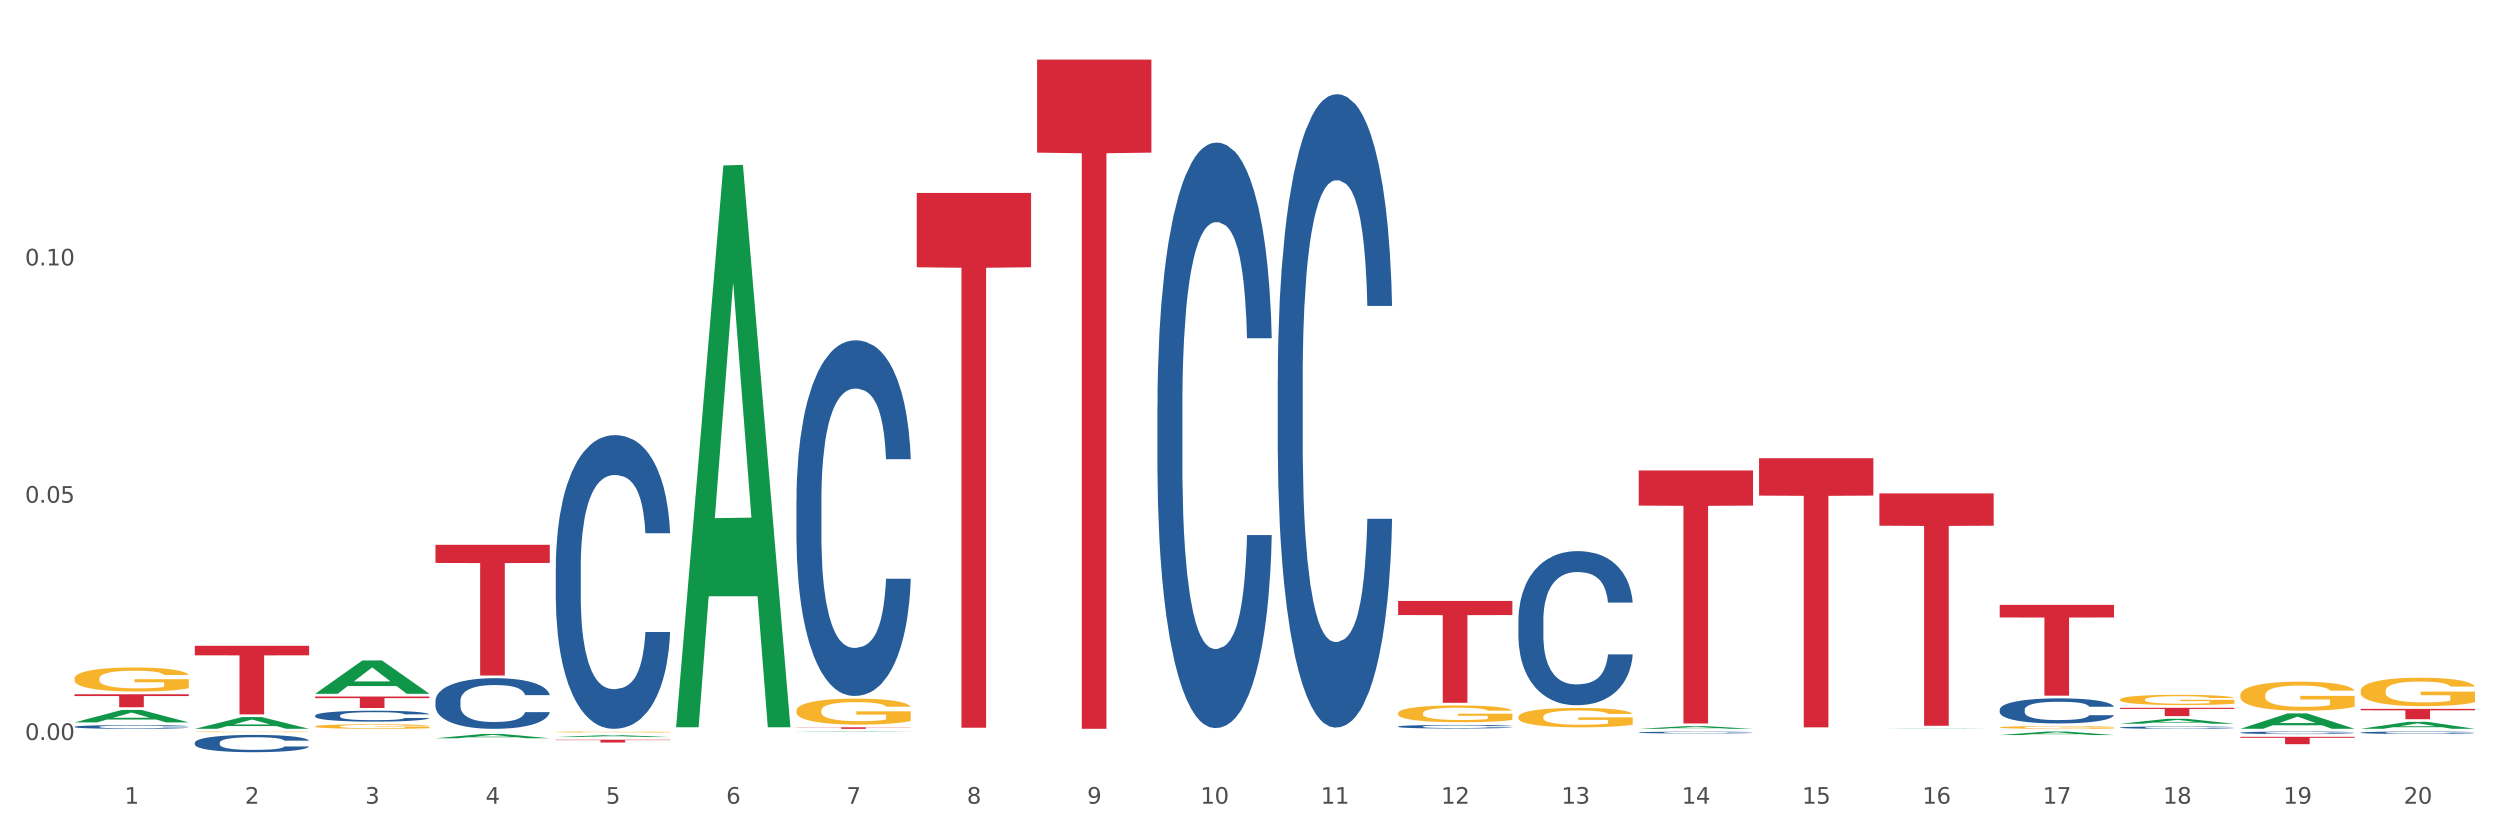<?xml version="1.0" encoding="utf-8" standalone="no"?>
<!DOCTYPE svg PUBLIC "-//W3C//DTD SVG 1.1//EN"
  "http://www.w3.org/Graphics/SVG/1.1/DTD/svg11.dtd">
<svg xmlns:xlink="http://www.w3.org/1999/xlink" width="1080pt" height="360pt" viewBox="0 0 1080 360" xmlns="http://www.w3.org/2000/svg" version="1.1">
 <rect x="0" y="0" width="1080" height="360" fill="#333333" stroke="none"/>
 <defs>
  <style type="text/css">*{stroke-linejoin: round; stroke-linecap: butt}</style>
 </defs>
 <g id="figure_1">
  <g id="patch_1">
   <path d="M 0 360 
L 1080 360 
L 1080 0 
L 0 0 
z
" style="fill: #ffffff; stroke: #ffffff; stroke-linejoin: miter"/>
  </g>
  <g id="axes_1">
   <g id="matplotlib.axis_1">
    <g id="xtick_1">
     <g id="text_1">
      <!-- 1 -->
      <g style="fill: #4d4d4d" transform="translate(53.812 347.204) scale(0.096 -0.096)">
       <defs>
        <path id="DejaVuSans-31" d="M 794 531 
L 1825 531 
L 1825 4091 
L 703 3866 
L 703 4441 
L 1819 4666 
L 2450 4666 
L 2450 531 
L 3481 531 
L 3481 0 
L 794 0 
L 794 531 
z
" transform="scale(0.016)"/>
       </defs>
       <use xlink:href="#DejaVuSans-31"/>
      </g>
     </g>
    </g>
    <g id="xtick_2">
     <g id="text_2">
      <!-- 2 -->
      <g style="fill: #4d4d4d" transform="translate(105.793 347.204) scale(0.096 -0.096)">
       <defs>
        <path id="DejaVuSans-32" d="M 1228 531 
L 3431 531 
L 3431 0 
L 469 0 
L 469 531 
Q 828 903 1448 1529 
Q 2069 2156 2228 2338 
Q 2531 2678 2651 2914 
Q 2772 3150 2772 3378 
Q 2772 3750 2511 3984 
Q 2250 4219 1831 4219 
Q 1534 4219 1204 4116 
Q 875 4013 500 3803 
L 500 4441 
Q 881 4594 1212 4672 
Q 1544 4750 1819 4750 
Q 2544 4750 2975 4387 
Q 3406 4025 3406 3419 
Q 3406 3131 3298 2873 
Q 3191 2616 2906 2266 
Q 2828 2175 2409 1742 
Q 1991 1309 1228 531 
z
" transform="scale(0.016)"/>
       </defs>
       <use xlink:href="#DejaVuSans-32"/>
      </g>
     </g>
    </g>
    <g id="xtick_3">
     <g id="text_3">
      <!-- 3 -->
      <g style="fill: #4d4d4d" transform="translate(157.774 347.204) scale(0.096 -0.096)">
       <defs>
        <path id="DejaVuSans-33" d="M 2597 2516 
Q 3050 2419 3304 2112 
Q 3559 1806 3559 1356 
Q 3559 666 3084 287 
Q 2609 -91 1734 -91 
Q 1441 -91 1130 -33 
Q 819 25 488 141 
L 488 750 
Q 750 597 1062 519 
Q 1375 441 1716 441 
Q 2309 441 2620 675 
Q 2931 909 2931 1356 
Q 2931 1769 2642 2001 
Q 2353 2234 1838 2234 
L 1294 2234 
L 1294 2753 
L 1863 2753 
Q 2328 2753 2575 2939 
Q 2822 3125 2822 3475 
Q 2822 3834 2567 4026 
Q 2313 4219 1838 4219 
Q 1578 4219 1281 4162 
Q 984 4106 628 3988 
L 628 4550 
Q 988 4650 1302 4700 
Q 1616 4750 1894 4750 
Q 2613 4750 3031 4423 
Q 3450 4097 3450 3541 
Q 3450 3153 3228 2886 
Q 3006 2619 2597 2516 
z
" transform="scale(0.016)"/>
       </defs>
       <use xlink:href="#DejaVuSans-33"/>
      </g>
     </g>
    </g>
    <g id="xtick_4">
     <g id="text_4">
      <!-- 4 -->
      <g style="fill: #4d4d4d" transform="translate(209.756 347.204) scale(0.096 -0.096)">
       <defs>
        <path id="DejaVuSans-34" d="M 2419 4116 
L 825 1625 
L 2419 1625 
L 2419 4116 
z
M 2253 4666 
L 3047 4666 
L 3047 1625 
L 3713 1625 
L 3713 1100 
L 3047 1100 
L 3047 0 
L 2419 0 
L 2419 1100 
L 313 1100 
L 313 1709 
L 2253 4666 
z
" transform="scale(0.016)"/>
       </defs>
       <use xlink:href="#DejaVuSans-34"/>
      </g>
     </g>
    </g>
    <g id="xtick_5">
     <g id="text_5">
      <!-- 5 -->
      <g style="fill: #4d4d4d" transform="translate(261.737 347.204) scale(0.096 -0.096)">
       <defs>
        <path id="DejaVuSans-35" d="M 691 4666 
L 3169 4666 
L 3169 4134 
L 1269 4134 
L 1269 2991 
Q 1406 3038 1543 3061 
Q 1681 3084 1819 3084 
Q 2600 3084 3056 2656 
Q 3513 2228 3513 1497 
Q 3513 744 3044 326 
Q 2575 -91 1722 -91 
Q 1428 -91 1123 -41 
Q 819 9 494 109 
L 494 744 
Q 775 591 1075 516 
Q 1375 441 1709 441 
Q 2250 441 2565 725 
Q 2881 1009 2881 1497 
Q 2881 1984 2565 2268 
Q 2250 2553 1709 2553 
Q 1456 2553 1204 2497 
Q 953 2441 691 2322 
L 691 4666 
z
" transform="scale(0.016)"/>
       </defs>
       <use xlink:href="#DejaVuSans-35"/>
      </g>
     </g>
    </g>
    <g id="xtick_6">
     <g id="text_6">
      <!-- 6 -->
      <g style="fill: #4d4d4d" transform="translate(313.718 347.204) scale(0.096 -0.096)">
       <defs>
        <path id="DejaVuSans-36" d="M 2113 2584 
Q 1688 2584 1439 2293 
Q 1191 2003 1191 1497 
Q 1191 994 1439 701 
Q 1688 409 2113 409 
Q 2538 409 2786 701 
Q 3034 994 3034 1497 
Q 3034 2003 2786 2293 
Q 2538 2584 2113 2584 
z
M 3366 4563 
L 3366 3988 
Q 3128 4100 2886 4159 
Q 2644 4219 2406 4219 
Q 1781 4219 1451 3797 
Q 1122 3375 1075 2522 
Q 1259 2794 1537 2939 
Q 1816 3084 2150 3084 
Q 2853 3084 3261 2657 
Q 3669 2231 3669 1497 
Q 3669 778 3244 343 
Q 2819 -91 2113 -91 
Q 1303 -91 875 529 
Q 447 1150 447 2328 
Q 447 3434 972 4092 
Q 1497 4750 2381 4750 
Q 2619 4750 2861 4703 
Q 3103 4656 3366 4563 
z
" transform="scale(0.016)"/>
       </defs>
       <use xlink:href="#DejaVuSans-36"/>
      </g>
     </g>
    </g>
    <g id="xtick_7">
     <g id="text_7">
      <!-- 7 -->
      <g style="fill: #4d4d4d" transform="translate(365.699 347.204) scale(0.096 -0.096)">
       <defs>
        <path id="DejaVuSans-37" d="M 525 4666 
L 3525 4666 
L 3525 4397 
L 1831 0 
L 1172 0 
L 2766 4134 
L 525 4134 
L 525 4666 
z
" transform="scale(0.016)"/>
       </defs>
       <use xlink:href="#DejaVuSans-37"/>
      </g>
     </g>
    </g>
    <g id="xtick_8">
     <g id="text_8">
      <!-- 8 -->
      <g style="fill: #4d4d4d" transform="translate(417.68 347.204) scale(0.096 -0.096)">
       <defs>
        <path id="DejaVuSans-38" d="M 2034 2216 
Q 1584 2216 1326 1975 
Q 1069 1734 1069 1313 
Q 1069 891 1326 650 
Q 1584 409 2034 409 
Q 2484 409 2743 651 
Q 3003 894 3003 1313 
Q 3003 1734 2745 1975 
Q 2488 2216 2034 2216 
z
M 1403 2484 
Q 997 2584 770 2862 
Q 544 3141 544 3541 
Q 544 4100 942 4425 
Q 1341 4750 2034 4750 
Q 2731 4750 3128 4425 
Q 3525 4100 3525 3541 
Q 3525 3141 3298 2862 
Q 3072 2584 2669 2484 
Q 3125 2378 3379 2068 
Q 3634 1759 3634 1313 
Q 3634 634 3220 271 
Q 2806 -91 2034 -91 
Q 1263 -91 848 271 
Q 434 634 434 1313 
Q 434 1759 690 2068 
Q 947 2378 1403 2484 
z
M 1172 3481 
Q 1172 3119 1398 2916 
Q 1625 2713 2034 2713 
Q 2441 2713 2670 2916 
Q 2900 3119 2900 3481 
Q 2900 3844 2670 4047 
Q 2441 4250 2034 4250 
Q 1625 4250 1398 4047 
Q 1172 3844 1172 3481 
z
" transform="scale(0.016)"/>
       </defs>
       <use xlink:href="#DejaVuSans-38"/>
      </g>
     </g>
    </g>
    <g id="xtick_9">
     <g id="text_9">
      <!-- 9 -->
      <g style="fill: #4d4d4d" transform="translate(469.662 347.204) scale(0.096 -0.096)">
       <defs>
        <path id="DejaVuSans-39" d="M 703 97 
L 703 672 
Q 941 559 1184 500 
Q 1428 441 1663 441 
Q 2288 441 2617 861 
Q 2947 1281 2994 2138 
Q 2813 1869 2534 1725 
Q 2256 1581 1919 1581 
Q 1219 1581 811 2004 
Q 403 2428 403 3163 
Q 403 3881 828 4315 
Q 1253 4750 1959 4750 
Q 2769 4750 3195 4129 
Q 3622 3509 3622 2328 
Q 3622 1225 3098 567 
Q 2575 -91 1691 -91 
Q 1453 -91 1209 -44 
Q 966 3 703 97 
z
M 1959 2075 
Q 2384 2075 2632 2365 
Q 2881 2656 2881 3163 
Q 2881 3666 2632 3958 
Q 2384 4250 1959 4250 
Q 1534 4250 1286 3958 
Q 1038 3666 1038 3163 
Q 1038 2656 1286 2365 
Q 1534 2075 1959 2075 
z
" transform="scale(0.016)"/>
       </defs>
       <use xlink:href="#DejaVuSans-39"/>
      </g>
     </g>
    </g>
    <g id="xtick_10">
     <g id="text_10">
      <!-- 10 -->
      <g style="fill: #4d4d4d" transform="translate(518.589 347.204) scale(0.096 -0.096)">
       <defs>
        <path id="DejaVuSans-30" d="M 2034 4250 
Q 1547 4250 1301 3770 
Q 1056 3291 1056 2328 
Q 1056 1369 1301 889 
Q 1547 409 2034 409 
Q 2525 409 2770 889 
Q 3016 1369 3016 2328 
Q 3016 3291 2770 3770 
Q 2525 4250 2034 4250 
z
M 2034 4750 
Q 2819 4750 3233 4129 
Q 3647 3509 3647 2328 
Q 3647 1150 3233 529 
Q 2819 -91 2034 -91 
Q 1250 -91 836 529 
Q 422 1150 422 2328 
Q 422 3509 836 4129 
Q 1250 4750 2034 4750 
z
" transform="scale(0.016)"/>
       </defs>
       <use xlink:href="#DejaVuSans-31"/>
       <use xlink:href="#DejaVuSans-30" transform="translate(63.623 0)"/>
      </g>
     </g>
    </g>
    <g id="xtick_11">
     <g id="text_11">
      <!-- 11 -->
      <g style="fill: #4d4d4d" transform="translate(570.57 347.204) scale(0.096 -0.096)">
       <use xlink:href="#DejaVuSans-31"/>
       <use xlink:href="#DejaVuSans-31" transform="translate(63.623 0)"/>
      </g>
     </g>
    </g>
    <g id="xtick_12">
     <g id="text_12">
      <!-- 12 -->
      <g style="fill: #4d4d4d" transform="translate(622.551 347.204) scale(0.096 -0.096)">
       <use xlink:href="#DejaVuSans-31"/>
       <use xlink:href="#DejaVuSans-32" transform="translate(63.623 0)"/>
      </g>
     </g>
    </g>
    <g id="xtick_13">
     <g id="text_13">
      <!-- 13 -->
      <g style="fill: #4d4d4d" transform="translate(674.533 347.204) scale(0.096 -0.096)">
       <use xlink:href="#DejaVuSans-31"/>
       <use xlink:href="#DejaVuSans-33" transform="translate(63.623 0)"/>
      </g>
     </g>
    </g>
    <g id="xtick_14">
     <g id="text_14">
      <!-- 14 -->
      <g style="fill: #4d4d4d" transform="translate(726.514 347.204) scale(0.096 -0.096)">
       <use xlink:href="#DejaVuSans-31"/>
       <use xlink:href="#DejaVuSans-34" transform="translate(63.623 0)"/>
      </g>
     </g>
    </g>
    <g id="xtick_15">
     <g id="text_15">
      <!-- 15 -->
      <g style="fill: #4d4d4d" transform="translate(778.495 347.204) scale(0.096 -0.096)">
       <use xlink:href="#DejaVuSans-31"/>
       <use xlink:href="#DejaVuSans-35" transform="translate(63.623 0)"/>
      </g>
     </g>
    </g>
    <g id="xtick_16">
     <g id="text_16">
      <!-- 16 -->
      <g style="fill: #4d4d4d" transform="translate(830.476 347.204) scale(0.096 -0.096)">
       <use xlink:href="#DejaVuSans-31"/>
       <use xlink:href="#DejaVuSans-36" transform="translate(63.623 0)"/>
      </g>
     </g>
    </g>
    <g id="xtick_17">
     <g id="text_17">
      <!-- 17 -->
      <g style="fill: #4d4d4d" transform="translate(882.457 347.204) scale(0.096 -0.096)">
       <use xlink:href="#DejaVuSans-31"/>
       <use xlink:href="#DejaVuSans-37" transform="translate(63.623 0)"/>
      </g>
     </g>
    </g>
    <g id="xtick_18">
     <g id="text_18">
      <!-- 18 -->
      <g style="fill: #4d4d4d" transform="translate(934.439 347.204) scale(0.096 -0.096)">
       <use xlink:href="#DejaVuSans-31"/>
       <use xlink:href="#DejaVuSans-38" transform="translate(63.623 0)"/>
      </g>
     </g>
    </g>
    <g id="xtick_19">
     <g id="text_19">
      <!-- 19 -->
      <g style="fill: #4d4d4d" transform="translate(986.42 347.204) scale(0.096 -0.096)">
       <use xlink:href="#DejaVuSans-31"/>
       <use xlink:href="#DejaVuSans-39" transform="translate(63.623 0)"/>
      </g>
     </g>
    </g>
    <g id="xtick_20">
     <g id="text_20">
      <!-- 20 -->
      <g style="fill: #4d4d4d" transform="translate(1038.401 347.204) scale(0.096 -0.096)">
       <use xlink:href="#DejaVuSans-32"/>
       <use xlink:href="#DejaVuSans-30" transform="translate(63.623 0)"/>
      </g>
     </g>
    </g>
    <g id="xtick_21"/>
    <g id="xtick_22"/>
    <g id="xtick_23"/>
    <g id="xtick_24"/>
    <g id="xtick_25"/>
    <g id="xtick_26"/>
    <g id="xtick_27"/>
    <g id="xtick_28"/>
    <g id="xtick_29"/>
    <g id="xtick_30"/>
    <g id="xtick_31"/>
    <g id="xtick_32"/>
    <g id="xtick_33"/>
    <g id="xtick_34"/>
    <g id="xtick_35"/>
    <g id="xtick_36"/>
    <g id="xtick_37"/>
    <g id="xtick_38"/>
    <g id="xtick_39"/>
   </g>
   <g id="matplotlib.axis_2">
    <g id="ytick_1">
     <g id="text_21">
      <!-- 0.00 -->
      <g style="fill: #4d4d4d" transform="translate(10.8 319.664) scale(0.096 -0.096)">
       <defs>
        <path id="DejaVuSans-2e" d="M 684 794 
L 1344 794 
L 1344 0 
L 684 0 
L 684 794 
z
" transform="scale(0.016)"/>
       </defs>
       <use xlink:href="#DejaVuSans-30"/>
       <use xlink:href="#DejaVuSans-2e" transform="translate(63.623 0)"/>
       <use xlink:href="#DejaVuSans-30" transform="translate(95.41 0)"/>
       <use xlink:href="#DejaVuSans-30" transform="translate(159.033 0)"/>
      </g>
     </g>
    </g>
    <g id="ytick_2">
     <g id="text_22">
      <!-- 0.05 -->
      <g style="fill: #4d4d4d" transform="translate(10.8 217.169) scale(0.096 -0.096)">
       <use xlink:href="#DejaVuSans-30"/>
       <use xlink:href="#DejaVuSans-2e" transform="translate(63.623 0)"/>
       <use xlink:href="#DejaVuSans-30" transform="translate(95.41 0)"/>
       <use xlink:href="#DejaVuSans-35" transform="translate(159.033 0)"/>
      </g>
     </g>
    </g>
    <g id="ytick_3">
     <g id="text_23">
      <!-- 0.10 -->
      <g style="fill: #4d4d4d" transform="translate(10.8 114.674) scale(0.096 -0.096)">
       <use xlink:href="#DejaVuSans-30"/>
       <use xlink:href="#DejaVuSans-2e" transform="translate(63.623 0)"/>
       <use xlink:href="#DejaVuSans-31" transform="translate(95.41 0)"/>
       <use xlink:href="#DejaVuSans-30" transform="translate(159.033 0)"/>
      </g>
     </g>
    </g>
    <g id="ytick_4"/>
    <g id="ytick_5"/>
    <g id="ytick_6"/>
   </g>
   <g id="PolyCollection_1">
    <path d="M 655.949 309.701 
L 656.008 309.694 
L 656.008 309.418 
L 656.124 309.18 
L 656.707 308.605 
L 657.582 308.129 
L 658.223 307.876 
L 658.865 307.669 
L 659.622 307.462 
L 660.555 307.248 
L 662.246 306.933 
L 663.296 306.772 
L 664.578 306.604 
L 666.91 306.358 
L 668.601 306.22 
L 670.35 306.105 
L 673.207 305.967 
L 675.073 305.906 
L 677.055 305.86 
L 679.445 305.829 
L 681.253 305.822 
L 685.217 305.845 
L 688.599 305.914 
L 690.231 305.967 
L 692.33 306.059 
L 693.438 306.121 
L 695.245 306.243 
L 697.111 306.404 
L 698.394 306.542 
L 700.318 306.803 
L 701.775 307.064 
L 703.116 307.386 
L 703.816 307.608 
L 704.34 307.815 
L 704.807 308.053 
L 705.273 308.428 
L 694.779 308.428 
L 694.371 308.16 
L 693.729 307.907 
L 692.797 307.662 
L 691.98 307.508 
L 690.581 307.317 
L 689.298 307.194 
L 687.957 307.102 
L 686.325 307.025 
L 685.042 306.987 
L 683.235 306.956 
L 679.679 306.964 
L 677.288 307.025 
L 675.656 307.102 
L 674.606 307.171 
L 673.673 307.248 
L 672.624 307.355 
L 671.4 307.516 
L 670.525 307.662 
L 669.651 307.846 
L 668.951 308.03 
L 668.31 308.244 
L 667.785 308.474 
L 667.377 308.712 
L 667.027 309.003 
L 666.735 309.487 
L 666.735 310.537 
L 666.852 310.775 
L 667.143 311.089 
L 667.493 311.327 
L 668.076 311.61 
L 668.601 311.802 
L 669.592 312.078 
L 670.7 312.308 
L 671.574 312.454 
L 672.449 312.576 
L 673.965 312.745 
L 675.656 312.883 
L 677.113 312.967 
L 679.095 313.044 
L 680.436 313.075 
L 681.602 313.09 
L 684.459 313.09 
L 686.5 313.067 
L 688.774 313.013 
L 690.523 312.944 
L 691.98 312.86 
L 693.613 312.722 
L 694.662 312.592 
L 694.662 310.989 
L 681.836 310.982 
L 681.836 309.916 
L 705.332 309.916 
L 705.332 313.044 
L 704.34 313.205 
L 703.233 313.351 
L 702.067 313.481 
L 700.318 313.642 
L 698.219 313.795 
L 696.353 313.903 
L 694.371 313.995 
L 692.039 314.079 
L 689.007 314.156 
L 687.141 314.186 
L 684.809 314.209 
L 682.069 314.217 
L 679.679 314.202 
L 677.346 314.163 
L 674.898 314.094 
L 672.507 313.995 
L 670.7 313.895 
L 668.893 313.772 
L 666.969 313.611 
L 665.453 313.458 
L 664.287 313.32 
L 663.004 313.144 
L 661.605 312.914 
L 660.555 312.707 
L 659.622 312.492 
L 658.631 312.216 
L 657.932 311.978 
L 657.232 311.679 
L 656.824 311.457 
L 656.358 311.112 
L 656.008 310.629 
L 655.949 309.701 
z
" clip-path="url(#pab5d48d00a)" style="fill: #f7b32b"/>
    <path d="M 967.837 300.282 
L 967.895 300.271 
L 967.895 299.859 
L 968.012 299.503 
L 968.595 298.644 
L 969.469 297.934 
L 970.11 297.556 
L 970.752 297.247 
L 971.51 296.938 
L 972.443 296.617 
L 974.133 296.148 
L 975.183 295.907 
L 976.465 295.655 
L 978.798 295.289 
L 980.488 295.083 
L 982.237 294.911 
L 985.094 294.705 
L 986.96 294.613 
L 988.942 294.544 
L 991.333 294.498 
L 993.14 294.487 
L 997.104 294.521 
L 1000.486 294.624 
L 1002.118 294.705 
L 1004.217 294.842 
L 1005.325 294.934 
L 1007.132 295.117 
L 1008.998 295.357 
L 1010.281 295.564 
L 1012.205 295.953 
L 1013.662 296.342 
L 1015.003 296.823 
L 1015.703 297.156 
L 1016.228 297.465 
L 1016.694 297.82 
L 1017.16 298.381 
L 1006.666 298.381 
L 1006.258 297.98 
L 1005.617 297.602 
L 1004.684 297.236 
L 1003.868 297.007 
L 1002.468 296.72 
L 1001.186 296.537 
L 999.845 296.4 
L 998.212 296.285 
L 996.93 296.228 
L 995.122 296.182 
L 991.566 296.193 
L 989.175 296.285 
L 987.543 296.4 
L 986.493 296.503 
L 985.561 296.617 
L 984.511 296.778 
L 983.287 297.018 
L 982.412 297.236 
L 981.538 297.511 
L 980.838 297.785 
L 980.197 298.106 
L 979.672 298.45 
L 979.264 298.805 
L 978.914 299.24 
L 978.623 299.962 
L 978.623 301.531 
L 978.739 301.886 
L 979.031 302.355 
L 979.381 302.71 
L 979.964 303.134 
L 980.488 303.42 
L 981.479 303.833 
L 982.587 304.176 
L 983.462 304.394 
L 984.336 304.577 
L 985.852 304.829 
L 987.543 305.035 
L 989 305.161 
L 990.983 305.276 
L 992.324 305.322 
L 993.49 305.345 
L 996.347 305.345 
L 998.387 305.31 
L 1000.661 305.23 
L 1002.41 305.127 
L 1003.868 305.001 
L 1005.5 304.795 
L 1006.549 304.6 
L 1006.549 302.206 
L 993.723 302.195 
L 993.723 300.603 
L 1017.219 300.603 
L 1017.219 305.276 
L 1016.228 305.516 
L 1015.12 305.734 
L 1013.954 305.929 
L 1012.205 306.169 
L 1010.106 306.398 
L 1008.24 306.559 
L 1006.258 306.696 
L 1003.926 306.822 
L 1000.894 306.937 
L 999.028 306.982 
L 996.696 307.017 
L 993.956 307.028 
L 991.566 307.005 
L 989.234 306.948 
L 986.785 306.845 
L 984.395 306.696 
L 982.587 306.547 
L 980.78 306.364 
L 978.856 306.123 
L 977.34 305.894 
L 976.174 305.688 
L 974.891 305.425 
L 973.492 305.081 
L 972.443 304.772 
L 971.51 304.451 
L 970.519 304.039 
L 969.819 303.684 
L 969.119 303.237 
L 968.711 302.905 
L 968.245 302.39 
L 967.895 301.668 
L 967.837 300.282 
z
" clip-path="url(#pab5d48d00a)" style="fill: #f7b32b"/>
    <path d="M 915.855 302.209 
L 915.914 302.205 
L 915.914 302.059 
L 916.03 301.933 
L 916.613 301.629 
L 917.488 301.378 
L 918.129 301.244 
L 918.771 301.135 
L 919.529 301.025 
L 920.461 300.912 
L 922.152 300.745 
L 923.202 300.66 
L 924.484 300.571 
L 926.816 300.441 
L 928.507 300.368 
L 930.256 300.308 
L 933.113 300.235 
L 934.979 300.202 
L 936.961 300.178 
L 939.351 300.162 
L 941.159 300.158 
L 945.123 300.17 
L 948.505 300.206 
L 950.137 300.235 
L 952.236 300.283 
L 953.344 300.316 
L 955.151 300.381 
L 957.017 300.466 
L 958.3 300.539 
L 960.224 300.677 
L 961.681 300.814 
L 963.022 300.985 
L 963.722 301.102 
L 964.246 301.212 
L 964.713 301.337 
L 965.179 301.536 
L 954.685 301.536 
L 954.277 301.394 
L 953.635 301.26 
L 952.703 301.131 
L 951.886 301.049 
L 950.487 300.948 
L 949.204 300.883 
L 947.863 300.835 
L 946.231 300.794 
L 944.948 300.774 
L 943.141 300.758 
L 939.585 300.762 
L 937.194 300.794 
L 935.562 300.835 
L 934.512 300.871 
L 933.579 300.912 
L 932.53 300.968 
L 931.306 301.054 
L 930.431 301.131 
L 929.557 301.228 
L 928.857 301.325 
L 928.216 301.439 
L 927.691 301.56 
L 927.283 301.686 
L 926.933 301.84 
L 926.641 302.095 
L 926.641 302.651 
L 926.758 302.776 
L 927.05 302.942 
L 927.399 303.068 
L 927.982 303.218 
L 928.507 303.319 
L 929.498 303.465 
L 930.606 303.587 
L 931.48 303.664 
L 932.355 303.729 
L 933.871 303.818 
L 935.562 303.891 
L 937.019 303.935 
L 939.002 303.976 
L 940.342 303.992 
L 941.509 304 
L 944.365 304 
L 946.406 303.988 
L 948.68 303.96 
L 950.429 303.923 
L 951.886 303.879 
L 953.519 303.806 
L 954.568 303.737 
L 954.568 302.89 
L 941.742 302.886 
L 941.742 302.322 
L 965.238 302.322 
L 965.238 303.976 
L 964.246 304.061 
L 963.139 304.138 
L 961.973 304.207 
L 960.224 304.292 
L 958.125 304.373 
L 956.259 304.43 
L 954.277 304.479 
L 951.945 304.523 
L 948.913 304.564 
L 947.047 304.58 
L 944.715 304.592 
L 941.975 304.596 
L 939.585 304.588 
L 937.252 304.568 
L 934.804 304.531 
L 932.413 304.479 
L 930.606 304.426 
L 928.799 304.361 
L 926.875 304.276 
L 925.359 304.195 
L 924.193 304.122 
L 922.91 304.029 
L 921.511 303.907 
L 920.461 303.798 
L 919.529 303.684 
L 918.537 303.538 
L 917.838 303.413 
L 917.138 303.254 
L 916.73 303.137 
L 916.264 302.955 
L 915.914 302.699 
L 915.855 302.209 
z
" clip-path="url(#pab5d48d00a)" style="fill: #f7b32b"/>
    <path d="M 863.874 314.227 
L 863.933 314.226 
L 863.933 314.187 
L 864.049 314.154 
L 864.632 314.074 
L 865.507 314.008 
L 866.148 313.973 
L 866.789 313.944 
L 867.547 313.915 
L 868.48 313.885 
L 870.171 313.841 
L 871.22 313.819 
L 872.503 313.795 
L 874.835 313.761 
L 876.526 313.742 
L 878.275 313.726 
L 881.132 313.707 
L 882.997 313.698 
L 884.98 313.692 
L 887.37 313.688 
L 889.177 313.687 
L 893.142 313.69 
L 896.524 313.699 
L 898.156 313.707 
L 900.255 313.72 
L 901.363 313.728 
L 903.17 313.745 
L 905.036 313.768 
L 906.318 313.787 
L 908.242 313.823 
L 909.7 313.859 
L 911.041 313.904 
L 911.741 313.935 
L 912.265 313.964 
L 912.732 313.997 
L 913.198 314.049 
L 902.704 314.049 
L 902.296 314.012 
L 901.654 313.977 
L 900.721 313.943 
L 899.905 313.921 
L 898.506 313.895 
L 897.223 313.878 
L 895.882 313.865 
L 894.25 313.854 
L 892.967 313.849 
L 891.16 313.845 
L 887.603 313.846 
L 885.213 313.854 
L 883.58 313.865 
L 882.531 313.874 
L 881.598 313.885 
L 880.549 313.9 
L 879.324 313.922 
L 878.45 313.943 
L 877.575 313.968 
L 876.876 313.994 
L 876.234 314.024 
L 875.71 314.056 
L 875.302 314.089 
L 874.952 314.13 
L 874.66 314.197 
L 874.66 314.343 
L 874.777 314.376 
L 875.068 314.42 
L 875.418 314.453 
L 876.001 314.493 
L 876.526 314.519 
L 877.517 314.558 
L 878.625 314.59 
L 879.499 314.61 
L 880.374 314.627 
L 881.89 314.651 
L 883.58 314.67 
L 885.038 314.681 
L 887.02 314.692 
L 888.361 314.696 
L 889.527 314.699 
L 892.384 314.699 
L 894.425 314.695 
L 896.699 314.688 
L 898.448 314.678 
L 899.905 314.667 
L 901.538 314.647 
L 902.587 314.629 
L 902.587 314.406 
L 889.761 314.405 
L 889.761 314.257 
L 913.256 314.257 
L 913.256 314.692 
L 912.265 314.715 
L 911.158 314.735 
L 909.991 314.753 
L 908.242 314.775 
L 906.143 314.797 
L 904.278 314.812 
L 902.296 314.825 
L 899.963 314.836 
L 896.932 314.847 
L 895.066 314.851 
L 892.734 314.854 
L 889.994 314.855 
L 887.603 314.853 
L 885.271 314.848 
L 882.823 314.838 
L 880.432 314.825 
L 878.625 314.811 
L 876.817 314.794 
L 874.893 314.771 
L 873.378 314.75 
L 872.211 314.731 
L 870.929 314.706 
L 869.53 314.674 
L 868.48 314.645 
L 867.547 314.615 
L 866.556 314.577 
L 865.857 314.544 
L 865.157 314.502 
L 864.749 314.471 
L 864.282 314.423 
L 863.933 314.356 
L 863.874 314.227 
z
" clip-path="url(#pab5d48d00a)" style="fill: #f7b32b"/>
    <path d="M 1019.818 298.461 
L 1019.876 298.45 
L 1019.876 298.046 
L 1019.993 297.698 
L 1020.576 296.857 
L 1021.45 296.161 
L 1022.092 295.791 
L 1022.733 295.488 
L 1023.491 295.185 
L 1024.424 294.871 
L 1026.115 294.411 
L 1027.164 294.175 
L 1028.447 293.928 
L 1030.779 293.569 
L 1032.469 293.367 
L 1034.219 293.199 
L 1037.075 292.997 
L 1038.941 292.907 
L 1040.923 292.84 
L 1043.314 292.795 
L 1045.121 292.784 
L 1049.086 292.818 
L 1052.467 292.918 
L 1054.1 292.997 
L 1056.199 293.132 
L 1057.306 293.221 
L 1059.114 293.401 
L 1060.979 293.637 
L 1062.262 293.838 
L 1064.186 294.22 
L 1065.644 294.601 
L 1066.985 295.073 
L 1067.684 295.398 
L 1068.209 295.701 
L 1068.675 296.049 
L 1069.142 296.599 
L 1058.647 296.599 
L 1058.239 296.206 
L 1057.598 295.836 
L 1056.665 295.477 
L 1055.849 295.252 
L 1054.449 294.972 
L 1053.167 294.792 
L 1051.826 294.658 
L 1050.193 294.545 
L 1048.911 294.489 
L 1047.103 294.444 
L 1043.547 294.456 
L 1041.157 294.545 
L 1039.524 294.658 
L 1038.475 294.758 
L 1037.542 294.871 
L 1036.492 295.028 
L 1035.268 295.263 
L 1034.393 295.477 
L 1033.519 295.746 
L 1032.819 296.015 
L 1032.178 296.329 
L 1031.653 296.666 
L 1031.245 297.014 
L 1030.895 297.44 
L 1030.604 298.147 
L 1030.604 299.684 
L 1030.72 300.032 
L 1031.012 300.492 
L 1031.362 300.839 
L 1031.945 301.255 
L 1032.469 301.535 
L 1033.461 301.939 
L 1034.568 302.276 
L 1035.443 302.489 
L 1036.317 302.668 
L 1037.833 302.915 
L 1039.524 303.117 
L 1040.982 303.24 
L 1042.964 303.353 
L 1044.305 303.398 
L 1045.471 303.42 
L 1048.328 303.42 
L 1050.368 303.386 
L 1052.642 303.308 
L 1054.391 303.207 
L 1055.849 303.083 
L 1057.481 302.881 
L 1058.531 302.691 
L 1058.531 300.346 
L 1045.704 300.335 
L 1045.704 298.775 
L 1069.2 298.775 
L 1069.2 303.353 
L 1068.209 303.588 
L 1067.101 303.801 
L 1065.935 303.992 
L 1064.186 304.228 
L 1062.087 304.452 
L 1060.221 304.609 
L 1058.239 304.744 
L 1055.907 304.867 
L 1052.875 304.98 
L 1051.01 305.024 
L 1048.678 305.058 
L 1045.937 305.069 
L 1043.547 305.047 
L 1041.215 304.991 
L 1038.766 304.89 
L 1036.376 304.744 
L 1034.568 304.598 
L 1032.761 304.419 
L 1030.837 304.183 
L 1029.321 303.959 
L 1028.155 303.757 
L 1026.872 303.499 
L 1025.473 303.162 
L 1024.424 302.859 
L 1023.491 302.545 
L 1022.5 302.141 
L 1021.8 301.793 
L 1021.101 301.356 
L 1020.692 301.03 
L 1020.226 300.525 
L 1019.876 299.819 
L 1019.818 298.461 
z
" clip-path="url(#pab5d48d00a)" style="fill: #f7b32b"/>
    <path d="M 707.931 314.853 
L 707.982 314.852 
L 728.345 313.686 
L 736.796 313.685 
L 757.313 314.855 
L 747.538 314.855 
L 743.109 314.583 
L 722.083 314.583 
L 721.931 314.587 
L 717.654 314.855 
L 707.931 314.855 
L 707.931 314.853 
L 724.731 314.42 
L 740.462 314.419 
L 732.673 313.934 
L 732.571 313.932 
L 732.469 313.935 
L 724.68 314.419 
L 724.731 314.42 
L 707.931 314.853 
z
" clip-path="url(#pab5d48d00a)" style="fill: #109648"/>
    <path d="M 811.893 314.855 
L 811.944 314.855 
L 832.308 314.708 
L 840.759 314.708 
L 861.275 314.855 
L 851.501 314.855 
L 847.071 314.821 
L 826.046 314.821 
L 825.893 314.822 
L 821.617 314.855 
L 811.893 314.855 
L 811.893 314.855 
L 828.693 314.8 
L 844.424 314.8 
L 836.635 314.739 
L 836.533 314.739 
L 836.431 314.739 
L 828.642 314.8 
L 828.693 314.8 
L 811.893 314.855 
z
" clip-path="url(#pab5d48d00a)" style="fill: #109648"/>
    <path d="M 292.081 313.708 
L 292.132 313.48 
L 312.496 71.46 
L 320.947 71.232 
L 341.463 314.165 
L 331.689 314.165 
L 327.259 257.594 
L 306.234 257.594 
L 306.081 258.507 
L 301.805 314.165 
L 292.081 314.165 
L 292.081 313.708 
L 308.881 223.835 
L 324.612 223.607 
L 316.823 123.012 
L 316.721 122.556 
L 316.619 123.24 
L 308.83 223.607 
L 308.881 223.835 
L 292.081 313.708 
z
" clip-path="url(#pab5d48d00a)" style="fill: #109648"/>
    <path d="M 863.874 317.534 
L 863.925 317.532 
L 884.289 316.018 
L 892.74 316.016 
L 913.256 317.537 
L 903.482 317.537 
L 899.053 317.183 
L 878.027 317.183 
L 877.874 317.188 
L 873.598 317.537 
L 863.874 317.537 
L 863.874 317.534 
L 880.674 316.971 
L 896.405 316.97 
L 888.616 316.341 
L 888.514 316.338 
L 888.413 316.342 
L 880.623 316.97 
L 880.674 316.971 
L 863.874 317.534 
z
" clip-path="url(#pab5d48d00a)" style="fill: #109648"/>
    <path d="M 344.062 316.209 
L 344.113 316.209 
L 364.477 316.017 
L 372.928 316.016 
L 393.444 316.21 
L 383.67 316.21 
L 379.241 316.165 
L 358.215 316.165 
L 358.062 316.165 
L 353.786 316.21 
L 344.062 316.21 
L 344.062 316.209 
L 360.862 316.138 
L 376.593 316.138 
L 368.804 316.058 
L 368.702 316.057 
L 368.601 316.058 
L 360.811 316.138 
L 360.862 316.138 
L 344.062 316.209 
z
" clip-path="url(#pab5d48d00a)" style="fill: #109648"/>
    <path d="M 32.175 293.162 
L 32.233 293.152 
L 32.233 292.811 
L 32.35 292.516 
L 32.933 291.805 
L 33.807 291.216 
L 34.449 290.903 
L 35.09 290.647 
L 35.848 290.391 
L 36.781 290.125 
L 38.472 289.736 
L 39.521 289.537 
L 40.804 289.328 
L 43.136 289.025 
L 44.827 288.854 
L 46.576 288.712 
L 49.433 288.541 
L 51.298 288.465 
L 53.28 288.408 
L 55.671 288.37 
L 57.478 288.361 
L 61.443 288.389 
L 64.824 288.474 
L 66.457 288.541 
L 68.556 288.655 
L 69.663 288.731 
L 71.471 288.882 
L 73.337 289.082 
L 74.619 289.252 
L 76.543 289.575 
L 78.001 289.898 
L 79.342 290.296 
L 80.041 290.571 
L 80.566 290.827 
L 81.032 291.122 
L 81.499 291.587 
L 71.004 291.587 
L 70.596 291.254 
L 69.955 290.941 
L 69.022 290.638 
L 68.206 290.448 
L 66.807 290.211 
L 65.524 290.059 
L 64.183 289.945 
L 62.551 289.85 
L 61.268 289.803 
L 59.461 289.765 
L 55.904 289.774 
L 53.514 289.85 
L 51.881 289.945 
L 50.832 290.03 
L 49.899 290.125 
L 48.849 290.258 
L 47.625 290.457 
L 46.751 290.638 
L 45.876 290.865 
L 45.176 291.093 
L 44.535 291.359 
L 44.01 291.643 
L 43.602 291.938 
L 43.252 292.298 
L 42.961 292.896 
L 42.961 294.196 
L 43.078 294.49 
L 43.369 294.879 
L 43.719 295.173 
L 44.302 295.524 
L 44.827 295.761 
L 45.818 296.103 
L 46.926 296.388 
L 47.8 296.568 
L 48.675 296.72 
L 50.19 296.928 
L 51.881 297.099 
L 53.339 297.204 
L 55.321 297.298 
L 56.662 297.336 
L 57.828 297.355 
L 60.685 297.355 
L 62.725 297.327 
L 64.999 297.261 
L 66.748 297.175 
L 68.206 297.071 
L 69.838 296.9 
L 70.888 296.739 
L 70.888 294.756 
L 58.061 294.746 
L 58.061 293.427 
L 81.557 293.427 
L 81.557 297.298 
L 80.566 297.498 
L 79.458 297.678 
L 78.292 297.839 
L 76.543 298.039 
L 74.444 298.228 
L 72.579 298.361 
L 70.596 298.475 
L 68.264 298.579 
L 65.232 298.674 
L 63.367 298.712 
L 61.035 298.741 
L 58.294 298.75 
L 55.904 298.731 
L 53.572 298.684 
L 51.123 298.598 
L 48.733 298.475 
L 46.926 298.352 
L 45.118 298.2 
L 43.194 298.001 
L 41.678 297.811 
L 40.512 297.64 
L 39.23 297.422 
L 37.83 297.137 
L 36.781 296.881 
L 35.848 296.615 
L 34.857 296.274 
L 34.157 295.98 
L 33.458 295.61 
L 33.05 295.334 
L 32.583 294.907 
L 32.233 294.31 
L 32.175 293.162 
z
" clip-path="url(#pab5d48d00a)" style="fill: #f7b32b"/>
    <path d="M 240.1 316.215 
L 240.158 316.214 
L 240.158 316.2 
L 240.275 316.188 
L 240.858 316.159 
L 241.732 316.134 
L 242.374 316.121 
L 243.015 316.111 
L 243.773 316.1 
L 244.706 316.089 
L 246.396 316.073 
L 247.446 316.065 
L 248.729 316.056 
L 251.061 316.044 
L 252.751 316.037 
L 254.501 316.031 
L 257.357 316.024 
L 259.223 316.021 
L 261.205 316.018 
L 263.596 316.017 
L 265.403 316.016 
L 269.368 316.018 
L 272.749 316.021 
L 274.382 316.024 
L 276.481 316.029 
L 277.588 316.032 
L 279.396 316.038 
L 281.261 316.046 
L 282.544 316.053 
L 284.468 316.067 
L 285.926 316.08 
L 287.266 316.096 
L 287.966 316.108 
L 288.491 316.118 
L 288.957 316.13 
L 289.424 316.15 
L 278.929 316.15 
L 278.521 316.136 
L 277.88 316.123 
L 276.947 316.11 
L 276.131 316.103 
L 274.731 316.093 
L 273.449 316.087 
L 272.108 316.082 
L 270.475 316.078 
L 269.193 316.076 
L 267.385 316.074 
L 263.829 316.075 
L 261.438 316.078 
L 259.806 316.082 
L 258.757 316.085 
L 257.824 316.089 
L 256.774 316.095 
L 255.55 316.103 
L 254.675 316.11 
L 253.801 316.12 
L 253.101 316.129 
L 252.46 316.14 
L 251.935 316.152 
L 251.527 316.164 
L 251.177 316.179 
L 250.886 316.204 
L 250.886 316.257 
L 251.002 316.269 
L 251.294 316.285 
L 251.644 316.298 
L 252.227 316.312 
L 252.751 316.322 
L 253.743 316.336 
L 254.85 316.348 
L 255.725 316.355 
L 256.599 316.361 
L 258.115 316.37 
L 259.806 316.377 
L 261.264 316.381 
L 263.246 316.385 
L 264.587 316.387 
L 265.753 316.388 
L 268.61 316.388 
L 270.65 316.386 
L 272.924 316.384 
L 274.673 316.38 
L 276.131 316.376 
L 277.763 316.369 
L 278.813 316.362 
L 278.813 316.28 
L 265.986 316.28 
L 265.986 316.226 
L 289.482 316.226 
L 289.482 316.385 
L 288.491 316.393 
L 287.383 316.401 
L 286.217 316.408 
L 284.468 316.416 
L 282.369 316.424 
L 280.503 316.429 
L 278.521 316.434 
L 276.189 316.438 
L 273.157 316.442 
L 271.292 316.444 
L 268.96 316.445 
L 266.219 316.445 
L 263.829 316.444 
L 261.497 316.442 
L 259.048 316.439 
L 256.658 316.434 
L 254.85 316.429 
L 253.043 316.422 
L 251.119 316.414 
L 249.603 316.406 
L 248.437 316.399 
L 247.154 316.39 
L 245.755 316.379 
L 244.706 316.368 
L 243.773 316.357 
L 242.782 316.343 
L 242.082 316.331 
L 241.382 316.316 
L 240.974 316.304 
L 240.508 316.287 
L 240.158 316.262 
L 240.1 316.215 
z
" clip-path="url(#pab5d48d00a)" style="fill: #f7b32b"/>
    <path d="M 603.968 308.113 
L 604.027 308.106 
L 604.027 307.868 
L 604.143 307.663 
L 604.726 307.168 
L 605.601 306.758 
L 606.242 306.54 
L 606.883 306.362 
L 607.641 306.183 
L 608.574 305.998 
L 610.265 305.727 
L 611.314 305.589 
L 612.597 305.443 
L 614.929 305.232 
L 616.62 305.113 
L 618.369 305.014 
L 621.226 304.895 
L 623.091 304.842 
L 625.074 304.802 
L 627.464 304.776 
L 629.271 304.769 
L 633.236 304.789 
L 636.618 304.849 
L 638.25 304.895 
L 640.349 304.974 
L 641.457 305.027 
L 643.264 305.133 
L 645.13 305.272 
L 646.412 305.391 
L 648.336 305.615 
L 649.794 305.84 
L 651.135 306.117 
L 651.835 306.309 
L 652.359 306.487 
L 652.826 306.692 
L 653.292 307.016 
L 642.798 307.016 
L 642.39 306.785 
L 641.748 306.567 
L 640.815 306.355 
L 639.999 306.223 
L 638.6 306.058 
L 637.317 305.952 
L 635.976 305.873 
L 634.344 305.807 
L 633.061 305.774 
L 631.254 305.747 
L 627.697 305.754 
L 625.307 305.807 
L 623.674 305.873 
L 622.625 305.932 
L 621.692 305.998 
L 620.643 306.091 
L 619.418 306.23 
L 618.544 306.355 
L 617.669 306.514 
L 616.97 306.672 
L 616.328 306.857 
L 615.804 307.055 
L 615.396 307.26 
L 615.046 307.511 
L 614.754 307.928 
L 614.754 308.833 
L 614.871 309.038 
L 615.162 309.309 
L 615.512 309.513 
L 616.095 309.758 
L 616.62 309.923 
L 617.611 310.161 
L 618.719 310.359 
L 619.593 310.485 
L 620.468 310.59 
L 621.984 310.736 
L 623.674 310.855 
L 625.132 310.927 
L 627.114 310.993 
L 628.455 311.02 
L 629.621 311.033 
L 632.478 311.033 
L 634.519 311.013 
L 636.792 310.967 
L 638.542 310.907 
L 639.999 310.835 
L 641.632 310.716 
L 642.681 310.604 
L 642.681 309.223 
L 629.855 309.216 
L 629.855 308.298 
L 653.35 308.298 
L 653.35 310.993 
L 652.359 311.132 
L 651.251 311.258 
L 650.085 311.37 
L 648.336 311.509 
L 646.237 311.641 
L 644.372 311.733 
L 642.39 311.813 
L 640.057 311.885 
L 637.026 311.951 
L 635.16 311.978 
L 632.828 311.998 
L 630.088 312.004 
L 627.697 311.991 
L 625.365 311.958 
L 622.917 311.899 
L 620.526 311.813 
L 618.719 311.727 
L 616.911 311.621 
L 614.987 311.482 
L 613.472 311.35 
L 612.305 311.231 
L 611.023 311.079 
L 609.624 310.881 
L 608.574 310.703 
L 607.641 310.518 
L 606.65 310.28 
L 605.951 310.075 
L 605.251 309.817 
L 604.843 309.626 
L 604.376 309.328 
L 604.027 308.912 
L 603.968 308.113 
z
" clip-path="url(#pab5d48d00a)" style="fill: #f7b32b"/>
    <path d="M 344.062 307.001 
L 344.121 306.991 
L 344.121 306.622 
L 344.237 306.305 
L 344.82 305.537 
L 345.695 304.902 
L 346.336 304.565 
L 346.977 304.288 
L 347.735 304.012 
L 348.668 303.725 
L 350.359 303.305 
L 351.408 303.09 
L 352.691 302.865 
L 355.023 302.537 
L 356.714 302.353 
L 358.463 302.2 
L 361.32 302.015 
L 363.185 301.933 
L 365.168 301.872 
L 367.558 301.831 
L 369.365 301.821 
L 373.33 301.852 
L 376.712 301.944 
L 378.344 302.015 
L 380.443 302.138 
L 381.551 302.22 
L 383.358 302.384 
L 385.224 302.599 
L 386.506 302.783 
L 388.43 303.131 
L 389.888 303.479 
L 391.229 303.909 
L 391.928 304.206 
L 392.453 304.483 
L 392.92 304.8 
L 393.386 305.302 
L 382.892 305.302 
L 382.484 304.943 
L 381.842 304.606 
L 380.909 304.278 
L 380.093 304.073 
L 378.694 303.817 
L 377.411 303.653 
L 376.07 303.531 
L 374.438 303.428 
L 373.155 303.377 
L 371.348 303.336 
L 367.791 303.346 
L 365.401 303.428 
L 363.768 303.531 
L 362.719 303.623 
L 361.786 303.725 
L 360.737 303.868 
L 359.512 304.083 
L 358.638 304.278 
L 357.763 304.524 
L 357.064 304.769 
L 356.422 305.056 
L 355.898 305.363 
L 355.489 305.681 
L 355.14 306.07 
L 354.848 306.715 
L 354.848 308.117 
L 354.965 308.435 
L 355.256 308.854 
L 355.606 309.172 
L 356.189 309.551 
L 356.714 309.807 
L 357.705 310.175 
L 358.813 310.482 
L 359.687 310.677 
L 360.562 310.841 
L 362.078 311.066 
L 363.768 311.25 
L 365.226 311.363 
L 367.208 311.465 
L 368.549 311.506 
L 369.715 311.527 
L 372.572 311.527 
L 374.613 311.496 
L 376.886 311.424 
L 378.636 311.332 
L 380.093 311.219 
L 381.726 311.035 
L 382.775 310.861 
L 382.775 308.721 
L 369.948 308.711 
L 369.948 307.288 
L 393.444 307.288 
L 393.444 311.465 
L 392.453 311.68 
L 391.345 311.875 
L 390.179 312.049 
L 388.43 312.264 
L 386.331 312.468 
L 384.466 312.612 
L 382.484 312.735 
L 380.151 312.847 
L 377.12 312.95 
L 375.254 312.991 
L 372.922 313.021 
L 370.182 313.032 
L 367.791 313.011 
L 365.459 312.96 
L 363.011 312.868 
L 360.62 312.735 
L 358.813 312.602 
L 357.005 312.438 
L 355.081 312.223 
L 353.566 312.018 
L 352.399 311.834 
L 351.117 311.598 
L 349.718 311.291 
L 348.668 311.015 
L 347.735 310.728 
L 346.744 310.359 
L 346.045 310.042 
L 345.345 309.643 
L 344.937 309.346 
L 344.47 308.885 
L 344.121 308.24 
L 344.062 307.001 
z
" clip-path="url(#pab5d48d00a)" style="fill: #f7b32b"/>
    <path d="M 136.137 313.805 
L 136.196 313.803 
L 136.196 313.739 
L 136.312 313.684 
L 136.895 313.55 
L 137.77 313.44 
L 138.411 313.381 
L 139.053 313.333 
L 139.81 313.285 
L 140.743 313.235 
L 142.434 313.162 
L 143.484 313.124 
L 144.766 313.085 
L 147.098 313.028 
L 148.789 312.996 
L 150.538 312.969 
L 153.395 312.937 
L 155.261 312.923 
L 157.243 312.912 
L 159.633 312.905 
L 161.441 312.903 
L 165.405 312.908 
L 168.787 312.924 
L 170.419 312.937 
L 172.518 312.958 
L 173.626 312.973 
L 175.433 313.001 
L 177.299 313.039 
L 178.582 313.071 
L 180.506 313.131 
L 181.963 313.192 
L 183.304 313.267 
L 184.004 313.318 
L 184.528 313.367 
L 184.995 313.422 
L 185.461 313.509 
L 174.967 313.509 
L 174.559 313.447 
L 173.917 313.388 
L 172.985 313.331 
L 172.168 313.295 
L 170.769 313.251 
L 169.486 313.222 
L 168.145 313.201 
L 166.513 313.183 
L 165.23 313.174 
L 163.423 313.167 
L 159.866 313.169 
L 157.476 313.183 
L 155.844 313.201 
L 154.794 313.217 
L 153.861 313.235 
L 152.812 313.26 
L 151.588 313.297 
L 150.713 313.331 
L 149.838 313.374 
L 149.139 313.417 
L 148.498 313.466 
L 147.973 313.52 
L 147.565 313.575 
L 147.215 313.643 
L 146.923 313.755 
L 146.923 314 
L 147.04 314.055 
L 147.331 314.128 
L 147.681 314.183 
L 148.264 314.249 
L 148.789 314.294 
L 149.78 314.358 
L 150.888 314.411 
L 151.762 314.445 
L 152.637 314.474 
L 154.153 314.513 
L 155.844 314.545 
L 157.301 314.565 
L 159.283 314.583 
L 160.624 314.59 
L 161.79 314.593 
L 164.647 314.593 
L 166.688 314.588 
L 168.962 314.576 
L 170.711 314.559 
L 172.168 314.54 
L 173.801 314.508 
L 174.85 314.477 
L 174.85 314.105 
L 162.024 314.103 
L 162.024 313.855 
L 185.52 313.855 
L 185.52 314.583 
L 184.528 314.62 
L 183.421 314.654 
L 182.255 314.684 
L 180.506 314.722 
L 178.407 314.757 
L 176.541 314.782 
L 174.559 314.804 
L 172.227 314.823 
L 169.195 314.841 
L 167.329 314.848 
L 164.997 314.854 
L 162.257 314.855 
L 159.866 314.852 
L 157.534 314.843 
L 155.086 314.827 
L 152.695 314.804 
L 150.888 314.781 
L 149.081 314.752 
L 147.157 314.715 
L 145.641 314.679 
L 144.475 314.647 
L 143.192 314.606 
L 141.793 314.552 
L 140.743 314.504 
L 139.81 314.454 
L 138.819 314.39 
L 138.12 314.335 
L 137.42 314.265 
L 137.012 314.214 
L 136.546 314.133 
L 136.196 314.021 
L 136.137 313.805 
z
" clip-path="url(#pab5d48d00a)" style="fill: #f7b32b"/>
    <path d="M 915.855 312.659 
L 915.906 312.657 
L 936.27 310.523 
L 944.721 310.521 
L 965.238 312.663 
L 955.463 312.663 
L 951.034 312.164 
L 930.008 312.164 
L 929.856 312.172 
L 925.579 312.663 
L 915.855 312.663 
L 915.855 312.659 
L 932.656 311.867 
L 948.387 311.865 
L 940.597 310.978 
L 940.496 310.974 
L 940.394 310.98 
L 932.605 311.865 
L 932.656 311.867 
L 915.855 312.659 
z
" clip-path="url(#pab5d48d00a)" style="fill: #109648"/>
    <path d="M 84.156 316.156 
L 84.215 316.155 
L 84.215 316.146 
L 84.331 316.137 
L 84.914 316.116 
L 85.789 316.099 
L 86.43 316.09 
L 87.071 316.083 
L 87.829 316.075 
L 88.762 316.068 
L 90.453 316.056 
L 91.502 316.051 
L 92.785 316.045 
L 95.117 316.036 
L 96.808 316.031 
L 98.557 316.027 
L 101.414 316.022 
L 103.279 316.02 
L 105.262 316.018 
L 107.652 316.017 
L 109.459 316.016 
L 113.424 316.017 
L 116.806 316.02 
L 118.438 316.022 
L 120.537 316.025 
L 121.645 316.027 
L 123.452 316.032 
L 125.318 316.037 
L 126.6 316.042 
L 128.524 316.052 
L 129.982 316.061 
L 131.323 316.073 
L 132.022 316.081 
L 132.547 316.088 
L 133.014 316.097 
L 133.48 316.11 
L 122.986 316.11 
L 122.577 316.1 
L 121.936 316.091 
L 121.003 316.083 
L 120.187 316.077 
L 118.788 316.07 
L 117.505 316.066 
L 116.164 316.062 
L 114.532 316.06 
L 113.249 316.058 
L 111.442 316.057 
L 107.885 316.057 
L 105.495 316.06 
L 103.862 316.062 
L 102.813 316.065 
L 101.88 316.068 
L 100.831 316.072 
L 99.606 316.077 
L 98.732 316.083 
L 97.857 316.089 
L 97.158 316.096 
L 96.516 316.103 
L 95.992 316.112 
L 95.583 316.12 
L 95.234 316.131 
L 94.942 316.148 
L 94.942 316.186 
L 95.059 316.194 
L 95.35 316.206 
L 95.7 316.214 
L 96.283 316.224 
L 96.808 316.231 
L 97.799 316.241 
L 98.907 316.249 
L 99.781 316.254 
L 100.656 316.259 
L 102.172 316.265 
L 103.862 316.27 
L 105.32 316.273 
L 107.302 316.276 
L 108.643 316.277 
L 109.809 316.277 
L 112.666 316.277 
L 114.707 316.276 
L 116.98 316.275 
L 118.73 316.272 
L 120.187 316.269 
L 121.82 316.264 
L 122.869 316.259 
L 122.869 316.202 
L 110.042 316.202 
L 110.042 316.163 
L 133.538 316.163 
L 133.538 316.276 
L 132.547 316.281 
L 131.439 316.287 
L 130.273 316.291 
L 128.524 316.297 
L 126.425 316.303 
L 124.56 316.306 
L 122.577 316.31 
L 120.245 316.313 
L 117.214 316.316 
L 115.348 316.317 
L 113.016 316.317 
L 110.276 316.318 
L 107.885 316.317 
L 105.553 316.316 
L 103.104 316.313 
L 100.714 316.31 
L 98.907 316.306 
L 97.099 316.302 
L 95.175 316.296 
L 93.659 316.291 
L 92.493 316.286 
L 91.211 316.279 
L 89.812 316.271 
L 88.762 316.264 
L 87.829 316.256 
L 86.838 316.246 
L 86.138 316.237 
L 85.439 316.227 
L 85.031 316.219 
L 84.564 316.206 
L 84.215 316.189 
L 84.156 316.156 
z
" clip-path="url(#pab5d48d00a)" style="fill: #f7b32b"/>
    <path d="M 84.156 278.979 
L 133.538 278.979 
L 133.538 283.097 
L 114.113 283.125 
L 114.113 308.614 
L 103.464 308.614 
L 103.464 283.125 
L 84.156 283.097 
L 84.156 279.006 
L 84.156 278.979 
z
" clip-path="url(#pab5d48d00a)" style="fill: #d62839"/>
    <path d="M 136.137 300.897 
L 185.52 300.897 
L 185.52 301.587 
L 166.094 301.592 
L 166.094 305.86 
L 155.446 305.86 
L 155.446 301.592 
L 136.137 301.587 
L 136.137 300.902 
L 136.137 300.897 
z
" clip-path="url(#pab5d48d00a)" style="fill: #d62839"/>
    <path d="M 188.119 235.347 
L 237.501 235.347 
L 237.501 243.194 
L 218.076 243.247 
L 218.076 291.816 
L 207.427 291.816 
L 207.427 243.247 
L 188.119 243.194 
L 188.119 235.4 
L 188.119 235.347 
z
" clip-path="url(#pab5d48d00a)" style="fill: #d62839"/>
    <path d="M 396.043 83.355 
L 445.426 83.355 
L 445.426 115.46 
L 426 115.677 
L 426 314.384 
L 415.352 314.384 
L 415.352 115.677 
L 396.043 115.46 
L 396.043 83.572 
L 396.043 83.355 
z
" clip-path="url(#pab5d48d00a)" style="fill: #d62839"/>
    <path d="M 448.025 25.759 
L 497.407 25.759 
L 497.407 65.934 
L 477.982 66.206 
L 477.982 314.855 
L 467.333 314.855 
L 467.333 66.206 
L 448.025 65.934 
L 448.025 26.031 
L 448.025 25.759 
z
" clip-path="url(#pab5d48d00a)" style="fill: #d62839"/>
    <path d="M 240.1 319.578 
L 289.482 319.578 
L 289.482 319.744 
L 270.057 319.745 
L 270.057 320.774 
L 259.408 320.774 
L 259.408 319.745 
L 240.1 319.744 
L 240.1 319.579 
L 240.1 319.578 
z
" clip-path="url(#pab5d48d00a)" style="fill: #d62839"/>
    <path d="M 344.062 314.193 
L 393.444 314.193 
L 393.444 314.285 
L 374.019 314.285 
L 374.019 314.855 
L 363.37 314.855 
L 363.37 314.285 
L 344.062 314.285 
L 344.062 314.193 
L 344.062 314.193 
z
" clip-path="url(#pab5d48d00a)" style="fill: #d62839"/>
    <path d="M 759.912 197.939 
L 809.294 197.939 
L 809.294 214.098 
L 789.869 214.207 
L 789.869 314.213 
L 779.22 314.213 
L 779.22 214.207 
L 759.912 214.098 
L 759.912 198.049 
L 759.912 197.939 
z
" clip-path="url(#pab5d48d00a)" style="fill: #d62839"/>
    <path d="M 811.893 213.153 
L 861.275 213.153 
L 861.275 227.104 
L 841.85 227.199 
L 841.85 313.546 
L 831.201 313.546 
L 831.201 227.199 
L 811.893 227.104 
L 811.893 213.247 
L 811.893 213.153 
z
" clip-path="url(#pab5d48d00a)" style="fill: #d62839"/>
    <path d="M 863.874 261.292 
L 913.256 261.292 
L 913.256 266.745 
L 893.831 266.781 
L 893.831 300.531 
L 883.182 300.531 
L 883.182 266.781 
L 863.874 266.745 
L 863.874 261.328 
L 863.874 261.292 
z
" clip-path="url(#pab5d48d00a)" style="fill: #d62839"/>
    <path d="M 915.855 305.757 
L 965.238 305.757 
L 965.238 306.258 
L 945.812 306.261 
L 945.812 309.36 
L 935.164 309.36 
L 935.164 306.261 
L 915.855 306.258 
L 915.855 305.761 
L 915.855 305.757 
z
" clip-path="url(#pab5d48d00a)" style="fill: #d62839"/>
    <path d="M 967.837 318.293 
L 1017.219 318.293 
L 1017.219 318.739 
L 997.794 318.742 
L 997.794 321.503 
L 987.145 321.503 
L 987.145 318.742 
L 967.837 318.739 
L 967.837 318.296 
L 967.837 318.293 
z
" clip-path="url(#pab5d48d00a)" style="fill: #d62839"/>
    <path d="M 1019.818 306.23 
L 1069.2 306.23 
L 1069.2 306.849 
L 1049.775 306.853 
L 1049.775 310.68 
L 1039.126 310.68 
L 1039.126 306.853 
L 1019.818 306.849 
L 1019.818 306.234 
L 1019.818 306.23 
z
" clip-path="url(#pab5d48d00a)" style="fill: #d62839"/>
    <path d="M 603.968 259.591 
L 653.35 259.591 
L 653.35 265.708 
L 633.925 265.749 
L 633.925 303.608 
L 623.276 303.608 
L 623.276 265.749 
L 603.968 265.708 
L 603.968 259.633 
L 603.968 259.591 
z
" clip-path="url(#pab5d48d00a)" style="fill: #d62839"/>
    <path d="M 707.931 203.232 
L 757.313 203.232 
L 757.313 218.42 
L 737.888 218.522 
L 737.888 312.524 
L 727.239 312.524 
L 727.239 218.522 
L 707.931 218.42 
L 707.931 203.334 
L 707.931 203.232 
z
" clip-path="url(#pab5d48d00a)" style="fill: #d62839"/>
    <path d="M 32.175 299.911 
L 81.557 299.911 
L 81.557 300.692 
L 62.132 300.697 
L 62.132 305.53 
L 51.483 305.53 
L 51.483 300.697 
L 32.175 300.692 
L 32.175 299.917 
L 32.175 299.911 
z
" clip-path="url(#pab5d48d00a)" style="fill: #d62839"/>
    <path d="M 603.968 313.865 
L 604.027 313.864 
L 604.027 313.824 
L 604.202 313.77 
L 604.844 313.67 
L 605.661 313.595 
L 607.062 313.507 
L 607.821 313.47 
L 608.813 313.428 
L 610.856 313.362 
L 613.191 313.305 
L 614.825 313.273 
L 616.051 313.253 
L 618.795 313.218 
L 620.371 313.202 
L 622.005 313.189 
L 623.406 313.181 
L 625.741 313.171 
L 627.609 313.167 
L 629.768 313.165 
L 631.578 313.167 
L 633.971 313.172 
L 637.473 313.189 
L 638.816 313.199 
L 640.625 313.216 
L 642.493 313.239 
L 644.011 313.262 
L 645.762 313.295 
L 647.572 313.337 
L 649.323 313.391 
L 650.549 313.441 
L 651.541 313.494 
L 652.416 313.558 
L 653.059 313.628 
L 653.35 313.686 
L 642.668 313.686 
L 642.377 313.633 
L 641.793 313.576 
L 641.209 313.538 
L 640.567 313.507 
L 639.575 313.471 
L 638.699 313.448 
L 637.24 313.421 
L 635.897 313.404 
L 634.788 313.394 
L 633.446 313.386 
L 630.586 313.377 
L 628.543 313.377 
L 627.258 313.38 
L 625.682 313.387 
L 624.34 313.397 
L 622.764 313.414 
L 621.538 313.433 
L 620.312 313.457 
L 619.612 313.474 
L 618.561 313.505 
L 617.861 313.531 
L 616.927 313.575 
L 616.401 313.606 
L 615.467 313.687 
L 615.059 313.747 
L 614.884 313.788 
L 614.767 313.834 
L 614.767 314.056 
L 615.117 314.156 
L 615.409 314.198 
L 615.876 314.247 
L 616.752 314.309 
L 618.036 314.37 
L 619.378 314.415 
L 620.487 314.442 
L 621.538 314.461 
L 622.589 314.477 
L 623.873 314.491 
L 624.924 314.5 
L 626.5 314.508 
L 628.367 314.513 
L 629.827 314.513 
L 632.804 314.506 
L 634.146 314.498 
L 635.43 314.489 
L 636.831 314.473 
L 637.94 314.456 
L 638.582 314.443 
L 639.633 314.416 
L 640.45 314.387 
L 641.151 314.355 
L 641.618 314.326 
L 642.143 314.284 
L 642.552 314.235 
L 642.668 314.21 
L 653.35 314.21 
L 653.117 314.261 
L 652.708 314.311 
L 651.891 314.378 
L 651.249 314.416 
L 650.257 314.463 
L 649.206 314.503 
L 647.747 314.547 
L 646.404 314.58 
L 645.003 314.608 
L 643.486 314.634 
L 640.742 314.669 
L 639.75 314.679 
L 637.648 314.696 
L 636.014 314.706 
L 633.621 314.716 
L 631.169 314.722 
L 628.601 314.723 
L 626.324 314.72 
L 623.814 314.712 
L 622.238 314.703 
L 620.487 314.691 
L 618.444 314.671 
L 616.518 314.646 
L 614.709 314.618 
L 613.016 314.585 
L 611.44 314.548 
L 609.397 314.487 
L 607.879 314.427 
L 606.77 314.372 
L 606.011 314.325 
L 605.252 314.265 
L 604.844 314.224 
L 604.202 314.124 
L 603.968 314.032 
L 603.968 313.865 
z
" clip-path="url(#pab5d48d00a)" style="fill: #255c99"/>
    <path d="M 655.949 267.995 
L 656.008 267.934 
L 656.008 266.232 
L 656.183 263.921 
L 656.825 259.665 
L 657.642 256.442 
L 659.043 252.672 
L 659.802 251.091 
L 660.794 249.328 
L 662.837 246.47 
L 665.172 244.038 
L 666.807 242.7 
L 668.032 241.849 
L 670.776 240.329 
L 672.352 239.66 
L 673.986 239.113 
L 675.387 238.748 
L 677.722 238.322 
L 679.59 238.14 
L 681.75 238.079 
L 683.559 238.14 
L 685.952 238.383 
L 689.455 239.113 
L 690.797 239.539 
L 692.607 240.268 
L 694.475 241.241 
L 695.992 242.214 
L 697.743 243.612 
L 699.553 245.437 
L 701.304 247.747 
L 702.53 249.875 
L 703.522 252.125 
L 704.398 254.861 
L 705.04 257.841 
L 705.332 260.334 
L 694.65 260.334 
L 694.358 258.084 
L 693.774 255.652 
L 693.19 254.01 
L 692.548 252.672 
L 691.556 251.152 
L 690.68 250.179 
L 689.221 249.024 
L 687.879 248.294 
L 686.769 247.869 
L 685.427 247.504 
L 682.567 247.139 
L 680.524 247.139 
L 679.24 247.261 
L 677.664 247.565 
L 676.321 247.99 
L 674.745 248.72 
L 673.519 249.511 
L 672.293 250.544 
L 671.593 251.274 
L 670.542 252.612 
L 669.842 253.706 
L 668.908 255.591 
L 668.383 256.929 
L 667.449 260.395 
L 667.04 262.948 
L 666.865 264.712 
L 666.748 266.658 
L 666.748 276.143 
L 667.098 280.399 
L 667.39 282.224 
L 667.857 284.291 
L 668.733 286.966 
L 670.017 289.581 
L 671.359 291.466 
L 672.469 292.621 
L 673.519 293.473 
L 674.57 294.141 
L 675.854 294.749 
L 676.905 295.114 
L 678.481 295.479 
L 680.349 295.661 
L 681.808 295.661 
L 684.785 295.357 
L 686.127 295.053 
L 687.412 294.628 
L 688.812 293.959 
L 689.922 293.229 
L 690.564 292.682 
L 691.614 291.527 
L 692.432 290.311 
L 693.132 288.912 
L 693.599 287.696 
L 694.124 285.872 
L 694.533 283.805 
L 694.65 282.71 
L 705.332 282.71 
L 705.098 284.899 
L 704.689 287.027 
L 703.872 289.885 
L 703.23 291.527 
L 702.238 293.533 
L 701.187 295.236 
L 699.728 297.121 
L 698.385 298.519 
L 696.984 299.735 
L 695.467 300.83 
L 692.723 302.35 
L 691.731 302.776 
L 689.63 303.505 
L 687.995 303.931 
L 685.602 304.357 
L 683.15 304.6 
L 680.582 304.661 
L 678.306 304.539 
L 675.796 304.174 
L 674.22 303.809 
L 672.469 303.262 
L 670.426 302.411 
L 668.499 301.377 
L 666.69 300.161 
L 664.997 298.763 
L 663.421 297.182 
L 661.378 294.567 
L 659.86 292.013 
L 658.751 289.642 
L 657.992 287.635 
L 657.234 285.081 
L 656.825 283.318 
L 656.183 279.062 
L 655.949 275.109 
L 655.949 267.995 
z
" clip-path="url(#pab5d48d00a)" style="fill: #255c99"/>
    <path d="M 707.931 316.425 
L 707.989 316.424 
L 707.989 316.404 
L 708.164 316.377 
L 708.806 316.326 
L 709.623 316.288 
L 711.024 316.243 
L 711.783 316.225 
L 712.775 316.204 
L 714.818 316.17 
L 717.153 316.141 
L 718.788 316.125 
L 720.014 316.115 
L 722.757 316.097 
L 724.333 316.089 
L 725.967 316.083 
L 727.368 316.078 
L 729.703 316.073 
L 731.571 316.071 
L 733.731 316.07 
L 735.54 316.071 
L 737.934 316.074 
L 741.436 316.083 
L 742.778 316.088 
L 744.588 316.096 
L 746.456 316.108 
L 747.973 316.119 
L 749.725 316.136 
L 751.534 316.158 
L 753.285 316.185 
L 754.511 316.21 
L 755.503 316.237 
L 756.379 316.269 
L 757.021 316.305 
L 757.313 316.334 
L 746.631 316.334 
L 746.339 316.308 
L 745.755 316.279 
L 745.172 316.259 
L 744.529 316.243 
L 743.537 316.225 
L 742.662 316.214 
L 741.202 316.2 
L 739.86 316.191 
L 738.751 316.186 
L 737.408 316.182 
L 734.548 316.178 
L 732.505 316.178 
L 731.221 316.179 
L 729.645 316.183 
L 728.302 316.188 
L 726.726 316.197 
L 725.5 316.206 
L 724.275 316.218 
L 723.574 316.227 
L 722.523 316.243 
L 721.823 316.256 
L 720.889 316.278 
L 720.364 316.294 
L 719.43 316.335 
L 719.021 316.365 
L 718.846 316.386 
L 718.729 316.409 
L 718.729 316.522 
L 719.08 316.572 
L 719.371 316.594 
L 719.838 316.618 
L 720.714 316.65 
L 721.998 316.681 
L 723.341 316.703 
L 724.45 316.717 
L 725.5 316.727 
L 726.551 316.735 
L 727.835 316.742 
L 728.886 316.747 
L 730.462 316.751 
L 732.33 316.753 
L 733.789 316.753 
L 736.766 316.749 
L 738.109 316.746 
L 739.393 316.741 
L 740.794 316.733 
L 741.903 316.724 
L 742.545 316.718 
L 743.596 316.704 
L 744.413 316.69 
L 745.113 316.673 
L 745.58 316.659 
L 746.105 316.637 
L 746.514 316.612 
L 746.631 316.599 
L 757.313 316.599 
L 757.079 316.625 
L 756.671 316.651 
L 755.853 316.685 
L 755.211 316.704 
L 754.219 316.728 
L 753.168 316.748 
L 751.709 316.77 
L 750.367 316.787 
L 748.966 316.801 
L 747.448 316.814 
L 744.705 316.832 
L 743.712 316.837 
L 741.611 316.846 
L 739.976 316.851 
L 737.583 316.856 
L 735.132 316.859 
L 732.563 316.86 
L 730.287 316.858 
L 727.777 316.854 
L 726.201 316.85 
L 724.45 316.843 
L 722.407 316.833 
L 720.48 316.821 
L 718.671 316.806 
L 716.978 316.79 
L 715.402 316.771 
L 713.359 316.74 
L 711.842 316.71 
L 710.732 316.682 
L 709.974 316.658 
L 709.215 316.628 
L 708.806 316.607 
L 708.164 316.556 
L 707.931 316.509 
L 707.931 316.425 
z
" clip-path="url(#pab5d48d00a)" style="fill: #255c99"/>
    <path d="M 863.874 306.56 
L 863.933 306.55 
L 863.933 306.273 
L 864.108 305.897 
L 864.75 305.204 
L 865.567 304.68 
L 866.968 304.067 
L 867.727 303.81 
L 868.719 303.523 
L 870.762 303.058 
L 873.097 302.662 
L 874.731 302.444 
L 875.957 302.306 
L 878.701 302.058 
L 880.277 301.95 
L 881.911 301.861 
L 883.312 301.801 
L 885.647 301.732 
L 887.515 301.702 
L 889.674 301.692 
L 891.484 301.702 
L 893.877 301.742 
L 897.379 301.861 
L 898.722 301.93 
L 900.531 302.048 
L 902.399 302.207 
L 903.917 302.365 
L 905.668 302.593 
L 907.478 302.889 
L 909.229 303.265 
L 910.455 303.612 
L 911.447 303.978 
L 912.322 304.423 
L 912.965 304.908 
L 913.256 305.313 
L 902.574 305.313 
L 902.283 304.947 
L 901.699 304.552 
L 901.115 304.284 
L 900.473 304.067 
L 899.481 303.819 
L 898.605 303.661 
L 897.146 303.473 
L 895.803 303.354 
L 894.694 303.285 
L 893.352 303.226 
L 890.492 303.166 
L 888.449 303.166 
L 887.164 303.186 
L 885.588 303.236 
L 884.246 303.305 
L 882.67 303.424 
L 881.444 303.552 
L 880.218 303.72 
L 879.518 303.839 
L 878.467 304.057 
L 877.767 304.235 
L 876.833 304.542 
L 876.307 304.759 
L 875.373 305.323 
L 874.965 305.739 
L 874.79 306.026 
L 874.673 306.342 
L 874.673 307.886 
L 875.023 308.578 
L 875.315 308.875 
L 875.782 309.211 
L 876.658 309.647 
L 877.942 310.072 
L 879.284 310.379 
L 880.393 310.567 
L 881.444 310.705 
L 882.495 310.814 
L 883.779 310.913 
L 884.83 310.972 
L 886.406 311.032 
L 888.273 311.061 
L 889.733 311.061 
L 892.71 311.012 
L 894.052 310.962 
L 895.336 310.893 
L 896.737 310.784 
L 897.846 310.666 
L 898.488 310.577 
L 899.539 310.389 
L 900.356 310.191 
L 901.057 309.963 
L 901.524 309.765 
L 902.049 309.468 
L 902.458 309.132 
L 902.574 308.954 
L 913.256 308.954 
L 913.023 309.31 
L 912.614 309.656 
L 911.797 310.121 
L 911.155 310.389 
L 910.163 310.715 
L 909.112 310.992 
L 907.653 311.299 
L 906.31 311.526 
L 904.909 311.724 
L 903.392 311.902 
L 900.648 312.15 
L 899.656 312.219 
L 897.555 312.338 
L 895.92 312.407 
L 893.527 312.476 
L 891.075 312.516 
L 888.507 312.526 
L 886.23 312.506 
L 883.72 312.446 
L 882.144 312.387 
L 880.393 312.298 
L 878.35 312.159 
L 876.424 311.991 
L 874.615 311.793 
L 872.922 311.566 
L 871.346 311.309 
L 869.303 310.883 
L 867.785 310.468 
L 866.676 310.082 
L 865.917 309.755 
L 865.158 309.34 
L 864.75 309.053 
L 864.108 308.36 
L 863.874 307.717 
L 863.874 306.56 
z
" clip-path="url(#pab5d48d00a)" style="fill: #255c99"/>
    <path d="M 967.837 314.843 
L 967.888 314.837 
L 988.251 308.195 
L 996.702 308.189 
L 1017.219 314.855 
L 1007.444 314.855 
L 1003.015 313.303 
L 981.989 313.303 
L 981.837 313.328 
L 977.56 314.855 
L 967.837 314.855 
L 967.837 314.843 
L 984.637 312.377 
L 1000.368 312.37 
L 992.579 309.61 
L 992.477 309.598 
L 992.375 309.616 
L 984.586 312.37 
L 984.637 312.377 
L 967.837 314.843 
z
" clip-path="url(#pab5d48d00a)" style="fill: #109648"/>
    <path d="M 240.1 244.983 
L 240.158 244.867 
L 240.158 241.622 
L 240.333 237.219 
L 240.975 229.108 
L 241.793 222.966 
L 243.193 215.782 
L 243.952 212.769 
L 244.945 209.409 
L 246.988 203.963 
L 249.322 199.328 
L 250.957 196.778 
L 252.183 195.156 
L 254.926 192.259 
L 256.502 190.985 
L 258.137 189.942 
L 259.537 189.247 
L 261.872 188.435 
L 263.74 188.088 
L 265.9 187.972 
L 267.709 188.088 
L 270.103 188.551 
L 273.605 189.942 
L 274.947 190.753 
L 276.757 192.143 
L 278.625 193.997 
L 280.143 195.851 
L 281.894 198.517 
L 283.703 201.993 
L 285.454 206.396 
L 286.68 210.452 
L 287.672 214.739 
L 288.548 219.954 
L 289.19 225.631 
L 289.482 230.382 
L 278.8 230.382 
L 278.508 226.095 
L 277.924 221.46 
L 277.341 218.331 
L 276.699 215.782 
L 275.706 212.885 
L 274.831 211.031 
L 273.371 208.829 
L 272.029 207.439 
L 270.92 206.628 
L 269.577 205.933 
L 266.717 205.237 
L 264.674 205.237 
L 263.39 205.469 
L 261.814 206.048 
L 260.471 206.86 
L 258.895 208.25 
L 257.67 209.756 
L 256.444 211.726 
L 255.743 213.117 
L 254.693 215.666 
L 253.992 217.752 
L 253.058 221.344 
L 252.533 223.893 
L 251.599 230.498 
L 251.19 235.365 
L 251.015 238.725 
L 250.899 242.433 
L 250.899 260.51 
L 251.249 268.621 
L 251.541 272.097 
L 252.008 276.037 
L 252.883 281.136 
L 254.167 286.118 
L 255.51 289.711 
L 256.619 291.912 
L 257.67 293.534 
L 258.72 294.809 
L 260.004 295.968 
L 261.055 296.663 
L 262.631 297.358 
L 264.499 297.706 
L 265.958 297.706 
L 268.935 297.127 
L 270.278 296.547 
L 271.562 295.736 
L 272.963 294.461 
L 274.072 293.071 
L 274.714 292.028 
L 275.765 289.826 
L 276.582 287.509 
L 277.282 284.844 
L 277.749 282.526 
L 278.275 279.05 
L 278.683 275.11 
L 278.8 273.024 
L 289.482 273.024 
L 289.248 277.196 
L 288.84 281.252 
L 288.023 286.698 
L 287.381 289.826 
L 286.388 293.65 
L 285.338 296.895 
L 283.878 300.487 
L 282.536 303.152 
L 281.135 305.47 
L 279.617 307.555 
L 276.874 310.452 
L 275.881 311.263 
L 273.78 312.654 
L 272.146 313.465 
L 269.752 314.276 
L 267.301 314.74 
L 264.733 314.855 
L 262.456 314.624 
L 259.946 313.928 
L 258.37 313.233 
L 256.619 312.19 
L 254.576 310.568 
L 252.65 308.598 
L 250.84 306.281 
L 249.147 303.616 
L 247.571 300.603 
L 245.528 295.62 
L 244.011 290.753 
L 242.902 286.234 
L 242.143 282.41 
L 241.384 277.544 
L 240.975 274.183 
L 240.333 266.072 
L 240.1 258.54 
L 240.1 244.983 
z
" clip-path="url(#pab5d48d00a)" style="fill: #255c99"/>
    <path d="M 500.006 175.25 
L 500.064 175.019 
L 500.064 168.551 
L 500.239 159.773 
L 500.881 143.602 
L 501.699 131.359 
L 503.1 117.036 
L 503.858 111.03 
L 504.851 104.331 
L 506.894 93.473 
L 509.228 84.233 
L 510.863 79.151 
L 512.089 75.917 
L 514.832 70.142 
L 516.408 67.601 
L 518.043 65.522 
L 519.443 64.135 
L 521.778 62.518 
L 523.646 61.825 
L 525.806 61.594 
L 527.615 61.825 
L 530.009 62.749 
L 533.511 65.522 
L 534.854 67.139 
L 536.663 69.911 
L 538.531 73.607 
L 540.049 77.303 
L 541.8 82.616 
L 543.609 89.546 
L 545.36 98.325 
L 546.586 106.41 
L 547.578 114.957 
L 548.454 125.352 
L 549.096 136.672 
L 549.388 146.143 
L 538.706 146.143 
L 538.414 137.596 
L 537.83 128.356 
L 537.247 122.118 
L 536.605 117.036 
L 535.612 111.261 
L 534.737 107.565 
L 533.277 103.176 
L 531.935 100.404 
L 530.826 98.787 
L 529.483 97.401 
L 526.623 96.014 
L 524.58 96.014 
L 523.296 96.477 
L 521.72 97.632 
L 520.377 99.249 
L 518.801 102.021 
L 517.576 105.024 
L 516.35 108.951 
L 515.649 111.723 
L 514.599 116.805 
L 513.898 120.963 
L 512.964 128.125 
L 512.439 133.207 
L 511.505 146.374 
L 511.096 156.076 
L 510.921 162.776 
L 510.805 170.168 
L 510.805 206.205 
L 511.155 222.376 
L 511.447 229.306 
L 511.914 237.16 
L 512.789 247.324 
L 514.073 257.258 
L 515.416 264.419 
L 516.525 268.808 
L 517.576 272.042 
L 518.626 274.583 
L 519.91 276.893 
L 520.961 278.279 
L 522.537 279.665 
L 524.405 280.358 
L 525.864 280.358 
L 528.841 279.203 
L 530.184 278.048 
L 531.468 276.431 
L 532.869 273.89 
L 533.978 271.118 
L 534.62 269.039 
L 535.671 264.65 
L 536.488 260.03 
L 537.188 254.717 
L 537.655 250.096 
L 538.181 243.166 
L 538.589 235.312 
L 538.706 231.154 
L 549.388 231.154 
L 549.154 239.47 
L 548.746 247.555 
L 547.929 258.413 
L 547.287 264.65 
L 546.294 272.273 
L 545.244 278.741 
L 543.784 285.903 
L 542.442 291.216 
L 541.041 295.836 
L 539.523 299.994 
L 536.78 305.769 
L 535.787 307.386 
L 533.686 310.158 
L 532.052 311.775 
L 529.658 313.392 
L 527.207 314.316 
L 524.639 314.547 
L 522.362 314.085 
L 519.852 312.699 
L 518.276 311.313 
L 516.525 309.234 
L 514.482 306 
L 512.556 302.073 
L 510.746 297.453 
L 509.053 292.14 
L 507.477 286.134 
L 505.434 276.2 
L 503.917 266.498 
L 502.808 257.489 
L 502.049 249.865 
L 501.29 240.163 
L 500.881 233.464 
L 500.239 217.293 
L 500.006 202.278 
L 500.006 175.25 
z
" clip-path="url(#pab5d48d00a)" style="fill: #255c99"/>
    <path d="M 32.175 313.966 
L 32.233 313.965 
L 32.233 313.923 
L 32.408 313.867 
L 33.051 313.764 
L 33.868 313.686 
L 35.269 313.594 
L 36.028 313.556 
L 37.02 313.513 
L 39.063 313.444 
L 41.398 313.385 
L 43.032 313.352 
L 44.258 313.332 
L 47.001 313.295 
L 48.577 313.279 
L 50.212 313.265 
L 51.613 313.256 
L 53.948 313.246 
L 55.815 313.242 
L 57.975 313.24 
L 59.785 313.242 
L 62.178 313.248 
L 65.68 313.265 
L 67.023 313.276 
L 68.832 313.293 
L 70.7 313.317 
L 72.218 313.341 
L 73.969 313.374 
L 75.778 313.419 
L 77.53 313.475 
L 78.755 313.526 
L 79.748 313.581 
L 80.623 313.647 
L 81.265 313.72 
L 81.557 313.78 
L 70.875 313.78 
L 70.583 313.726 
L 70 313.667 
L 69.416 313.627 
L 68.774 313.594 
L 67.782 313.557 
L 66.906 313.534 
L 65.447 313.506 
L 64.104 313.488 
L 62.995 313.478 
L 61.653 313.469 
L 58.792 313.46 
L 56.749 313.46 
L 55.465 313.463 
L 53.889 313.47 
L 52.547 313.481 
L 50.971 313.498 
L 49.745 313.518 
L 48.519 313.543 
L 47.819 313.56 
L 46.768 313.593 
L 46.067 313.619 
L 45.133 313.665 
L 44.608 313.698 
L 43.674 313.782 
L 43.266 313.844 
L 43.09 313.886 
L 42.974 313.934 
L 42.974 314.164 
L 43.324 314.267 
L 43.616 314.311 
L 44.083 314.361 
L 44.958 314.426 
L 46.242 314.49 
L 47.585 314.535 
L 48.694 314.563 
L 49.745 314.584 
L 50.795 314.6 
L 52.08 314.615 
L 53.13 314.624 
L 54.706 314.633 
L 56.574 314.637 
L 58.033 314.637 
L 61.01 314.63 
L 62.353 314.622 
L 63.637 314.612 
L 65.038 314.596 
L 66.147 314.578 
L 66.789 314.565 
L 67.84 314.537 
L 68.657 314.507 
L 69.358 314.473 
L 69.825 314.444 
L 70.35 314.4 
L 70.758 314.35 
L 70.875 314.323 
L 81.557 314.323 
L 81.324 314.376 
L 80.915 314.428 
L 80.098 314.497 
L 79.456 314.537 
L 78.463 314.586 
L 77.413 314.627 
L 75.953 314.673 
L 74.611 314.706 
L 73.21 314.736 
L 71.692 314.763 
L 68.949 314.799 
L 67.957 314.81 
L 65.855 314.827 
L 64.221 314.838 
L 61.828 314.848 
L 59.376 314.854 
L 56.808 314.855 
L 54.531 314.853 
L 52.021 314.844 
L 50.445 314.835 
L 48.694 314.822 
L 46.651 314.801 
L 44.725 314.776 
L 42.915 314.746 
L 41.223 314.712 
L 39.647 314.674 
L 37.604 314.611 
L 36.086 314.549 
L 34.977 314.491 
L 34.218 314.442 
L 33.459 314.38 
L 33.051 314.338 
L 32.408 314.234 
L 32.175 314.139 
L 32.175 313.966 
z
" clip-path="url(#pab5d48d00a)" style="fill: #255c99"/>
    <path d="M 84.156 320.835 
L 84.215 320.829 
L 84.215 320.638 
L 84.39 320.378 
L 85.032 319.901 
L 85.849 319.539 
L 87.25 319.116 
L 88.009 318.939 
L 89.001 318.741 
L 91.044 318.42 
L 93.379 318.147 
L 95.013 317.997 
L 96.239 317.902 
L 98.983 317.731 
L 100.559 317.656 
L 102.193 317.595 
L 103.594 317.554 
L 105.929 317.506 
L 107.797 317.486 
L 109.956 317.479 
L 111.766 317.486 
L 114.159 317.513 
L 117.661 317.595 
L 119.004 317.643 
L 120.813 317.724 
L 122.681 317.834 
L 124.199 317.943 
L 125.95 318.1 
L 127.76 318.304 
L 129.511 318.564 
L 130.737 318.802 
L 131.729 319.055 
L 132.604 319.362 
L 133.246 319.696 
L 133.538 319.976 
L 122.856 319.976 
L 122.565 319.723 
L 121.981 319.451 
L 121.397 319.266 
L 120.755 319.116 
L 119.763 318.946 
L 118.887 318.836 
L 117.428 318.707 
L 116.085 318.625 
L 114.976 318.577 
L 113.634 318.536 
L 110.774 318.495 
L 108.731 318.495 
L 107.446 318.509 
L 105.87 318.543 
L 104.528 318.591 
L 102.952 318.673 
L 101.726 318.761 
L 100.5 318.877 
L 99.8 318.959 
L 98.749 319.109 
L 98.049 319.232 
L 97.115 319.444 
L 96.589 319.594 
L 95.655 319.983 
L 95.247 320.269 
L 95.072 320.467 
L 94.955 320.685 
L 94.955 321.75 
L 95.305 322.227 
L 95.597 322.432 
L 96.064 322.664 
L 96.94 322.964 
L 98.224 323.258 
L 99.566 323.469 
L 100.675 323.599 
L 101.726 323.694 
L 102.777 323.769 
L 104.061 323.837 
L 105.112 323.878 
L 106.688 323.919 
L 108.555 323.94 
L 110.015 323.94 
L 112.992 323.906 
L 114.334 323.872 
L 115.618 323.824 
L 117.019 323.749 
L 118.128 323.667 
L 118.77 323.605 
L 119.821 323.476 
L 120.638 323.339 
L 121.339 323.182 
L 121.806 323.046 
L 122.331 322.841 
L 122.74 322.609 
L 122.856 322.487 
L 133.538 322.487 
L 133.305 322.732 
L 132.896 322.971 
L 132.079 323.292 
L 131.437 323.476 
L 130.445 323.701 
L 129.394 323.892 
L 127.935 324.104 
L 126.592 324.26 
L 125.191 324.397 
L 123.674 324.52 
L 120.93 324.69 
L 119.938 324.738 
L 117.836 324.82 
L 116.202 324.868 
L 113.809 324.915 
L 111.357 324.943 
L 108.789 324.95 
L 106.512 324.936 
L 104.002 324.895 
L 102.426 324.854 
L 100.675 324.793 
L 98.632 324.697 
L 96.706 324.581 
L 94.897 324.445 
L 93.204 324.288 
L 91.628 324.11 
L 89.585 323.817 
L 88.067 323.53 
L 86.958 323.264 
L 86.199 323.039 
L 85.44 322.753 
L 85.032 322.555 
L 84.39 322.077 
L 84.156 321.634 
L 84.156 320.835 
z
" clip-path="url(#pab5d48d00a)" style="fill: #255c99"/>
    <path d="M 84.156 314.846 
L 84.207 314.841 
L 104.571 309.78 
L 113.022 309.775 
L 133.538 314.855 
L 123.764 314.855 
L 119.335 313.672 
L 98.309 313.672 
L 98.156 313.691 
L 93.88 314.855 
L 84.156 314.855 
L 84.156 314.846 
L 100.956 312.966 
L 116.687 312.962 
L 108.898 310.858 
L 108.796 310.848 
L 108.695 310.863 
L 100.905 312.962 
L 100.956 312.966 
L 84.156 314.846 
z
" clip-path="url(#pab5d48d00a)" style="fill: #109648"/>
    <path d="M 136.137 299.709 
L 136.188 299.696 
L 156.552 285.313 
L 165.003 285.299 
L 185.52 299.736 
L 175.745 299.736 
L 171.316 296.374 
L 150.29 296.374 
L 150.137 296.429 
L 145.861 299.736 
L 136.137 299.736 
L 136.137 299.709 
L 152.938 294.368 
L 168.669 294.355 
L 160.879 288.377 
L 160.778 288.349 
L 160.676 288.39 
L 152.887 294.355 
L 152.938 294.368 
L 136.137 299.709 
z
" clip-path="url(#pab5d48d00a)" style="fill: #109648"/>
    <path d="M 240.1 318.415 
L 240.151 318.414 
L 260.514 317.607 
L 268.965 317.606 
L 289.482 318.417 
L 279.707 318.417 
L 275.278 318.228 
L 254.253 318.228 
L 254.1 318.231 
L 249.824 318.417 
L 240.1 318.417 
L 240.1 318.415 
L 256.9 318.115 
L 272.631 318.114 
L 264.842 317.779 
L 264.74 317.777 
L 264.638 317.78 
L 256.849 318.114 
L 256.9 318.115 
L 240.1 318.415 
z
" clip-path="url(#pab5d48d00a)" style="fill: #109648"/>
    <path d="M 32.175 312.069 
L 32.226 312.064 
L 52.59 306.696 
L 61.041 306.691 
L 81.557 312.079 
L 71.783 312.079 
L 67.353 310.825 
L 46.328 310.825 
L 46.175 310.845 
L 41.899 312.079 
L 32.175 312.079 
L 32.175 312.069 
L 48.975 310.076 
L 64.706 310.071 
L 56.917 307.84 
L 56.815 307.83 
L 56.713 307.845 
L 48.924 310.071 
L 48.975 310.076 
L 32.175 312.069 
z
" clip-path="url(#pab5d48d00a)" style="fill: #109648"/>
    <path d="M 188.119 318.92 
L 188.17 318.918 
L 208.533 317.063 
L 216.984 317.061 
L 237.501 318.923 
L 227.726 318.923 
L 223.297 318.49 
L 202.271 318.49 
L 202.119 318.497 
L 197.842 318.923 
L 188.119 318.923 
L 188.119 318.92 
L 204.919 318.231 
L 220.65 318.229 
L 212.861 317.458 
L 212.759 317.454 
L 212.657 317.46 
L 204.868 318.229 
L 204.919 318.231 
L 188.119 318.92 
z
" clip-path="url(#pab5d48d00a)" style="fill: #109648"/>
    <path d="M 1019.818 314.85 
L 1019.869 314.847 
L 1040.233 311.844 
L 1048.684 311.841 
L 1069.2 314.855 
L 1059.425 314.855 
L 1054.996 314.154 
L 1033.971 314.154 
L 1033.818 314.165 
L 1029.542 314.855 
L 1019.818 314.855 
L 1019.818 314.85 
L 1036.618 313.735 
L 1052.349 313.732 
L 1044.56 312.484 
L 1044.458 312.478 
L 1044.356 312.487 
L 1036.567 313.732 
L 1036.618 313.735 
L 1019.818 314.85 
z
" clip-path="url(#pab5d48d00a)" style="fill: #109648"/>
    <path d="M 551.987 163.64 
L 552.045 163.39 
L 552.045 156.393 
L 552.221 146.897 
L 552.863 129.403 
L 553.68 116.158 
L 555.081 100.664 
L 555.84 94.167 
L 556.832 86.919 
L 558.875 75.174 
L 561.21 65.178 
L 562.844 59.68 
L 564.07 56.181 
L 566.813 49.933 
L 568.389 47.184 
L 570.024 44.935 
L 571.425 43.436 
L 573.76 41.686 
L 575.627 40.937 
L 577.787 40.687 
L 579.597 40.937 
L 581.99 41.936 
L 585.492 44.935 
L 586.835 46.685 
L 588.644 49.683 
L 590.512 53.682 
L 592.03 57.68 
L 593.781 63.428 
L 595.59 70.925 
L 597.342 80.422 
L 598.567 89.168 
L 599.56 98.415 
L 600.435 109.661 
L 601.077 121.906 
L 601.369 132.152 
L 590.687 132.152 
L 590.395 122.906 
L 589.812 112.909 
L 589.228 106.162 
L 588.586 100.664 
L 587.594 94.416 
L 586.718 90.418 
L 585.259 85.67 
L 583.916 82.671 
L 582.807 80.922 
L 581.465 79.422 
L 578.604 77.923 
L 576.561 77.923 
L 575.277 78.423 
L 573.701 79.672 
L 572.359 81.421 
L 570.783 84.42 
L 569.557 87.669 
L 568.331 91.917 
L 567.631 94.916 
L 566.58 100.414 
L 565.879 104.913 
L 564.945 112.66 
L 564.42 118.157 
L 563.486 132.402 
L 563.078 142.898 
L 562.902 150.145 
L 562.786 158.142 
L 562.786 197.128 
L 563.136 214.621 
L 563.428 222.118 
L 563.895 230.615 
L 564.77 241.611 
L 566.055 252.357 
L 567.397 260.104 
L 568.506 264.852 
L 569.557 268.351 
L 570.607 271.099 
L 571.892 273.599 
L 572.942 275.098 
L 574.518 276.597 
L 576.386 277.347 
L 577.846 277.347 
L 580.822 276.098 
L 582.165 274.848 
L 583.449 273.099 
L 584.85 270.35 
L 585.959 267.351 
L 586.601 265.102 
L 587.652 260.354 
L 588.469 255.355 
L 589.17 249.608 
L 589.637 244.61 
L 590.162 237.112 
L 590.57 228.616 
L 590.687 224.117 
L 601.369 224.117 
L 601.136 233.114 
L 600.727 241.861 
L 599.91 253.606 
L 599.268 260.354 
L 598.275 268.6 
L 597.225 275.598 
L 595.766 283.345 
L 594.423 289.093 
L 593.022 294.091 
L 591.504 298.589 
L 588.761 304.837 
L 587.769 306.586 
L 585.667 309.585 
L 584.033 311.334 
L 581.64 313.084 
L 579.188 314.083 
L 576.62 314.333 
L 574.343 313.833 
L 571.833 312.334 
L 570.257 310.834 
L 568.506 308.585 
L 566.463 305.087 
L 564.537 300.838 
L 562.727 295.84 
L 561.035 290.092 
L 559.459 283.595 
L 557.416 272.849 
L 555.898 262.353 
L 554.789 252.607 
L 554.03 244.36 
L 553.271 233.864 
L 552.863 226.616 
L 552.221 209.123 
L 551.987 192.879 
L 551.987 163.64 
z
" clip-path="url(#pab5d48d00a)" style="fill: #255c99"/>
    <path d="M 1019.818 316.488 
L 1019.876 316.487 
L 1019.876 316.46 
L 1020.051 316.424 
L 1020.693 316.357 
L 1021.511 316.306 
L 1022.912 316.247 
L 1023.67 316.222 
L 1024.663 316.194 
L 1026.706 316.149 
L 1029.041 316.11 
L 1030.675 316.089 
L 1031.901 316.076 
L 1034.644 316.052 
L 1036.22 316.041 
L 1037.855 316.033 
L 1039.256 316.027 
L 1041.59 316.02 
L 1043.458 316.017 
L 1045.618 316.016 
L 1047.427 316.017 
L 1049.821 316.021 
L 1053.323 316.033 
L 1054.666 316.039 
L 1056.475 316.051 
L 1058.343 316.066 
L 1059.861 316.082 
L 1061.612 316.104 
L 1063.421 316.132 
L 1065.172 316.169 
L 1066.398 316.202 
L 1067.39 316.238 
L 1068.266 316.281 
L 1068.908 316.328 
L 1069.2 316.367 
L 1058.518 316.367 
L 1058.226 316.332 
L 1057.642 316.294 
L 1057.059 316.268 
L 1056.417 316.247 
L 1055.424 316.223 
L 1054.549 316.207 
L 1053.09 316.189 
L 1051.747 316.178 
L 1050.638 316.171 
L 1049.295 316.165 
L 1046.435 316.159 
L 1044.392 316.159 
L 1043.108 316.161 
L 1041.532 316.166 
L 1040.189 316.173 
L 1038.613 316.184 
L 1037.388 316.197 
L 1036.162 316.213 
L 1035.461 316.225 
L 1034.411 316.246 
L 1033.71 316.263 
L 1032.776 316.293 
L 1032.251 316.314 
L 1031.317 316.368 
L 1030.908 316.409 
L 1030.733 316.436 
L 1030.617 316.467 
L 1030.617 316.617 
L 1030.967 316.684 
L 1031.259 316.712 
L 1031.726 316.745 
L 1032.601 316.787 
L 1033.885 316.828 
L 1035.228 316.858 
L 1036.337 316.876 
L 1037.388 316.89 
L 1038.438 316.9 
L 1039.722 316.91 
L 1040.773 316.916 
L 1042.349 316.921 
L 1044.217 316.924 
L 1045.676 316.924 
L 1048.653 316.92 
L 1049.996 316.915 
L 1051.28 316.908 
L 1052.681 316.897 
L 1053.79 316.886 
L 1054.432 316.877 
L 1055.483 316.859 
L 1056.3 316.84 
L 1057 316.818 
L 1057.467 316.799 
L 1057.993 316.77 
L 1058.401 316.737 
L 1058.518 316.72 
L 1069.2 316.72 
L 1068.967 316.755 
L 1068.558 316.788 
L 1067.741 316.833 
L 1067.099 316.859 
L 1066.106 316.891 
L 1065.056 316.918 
L 1063.596 316.947 
L 1062.254 316.969 
L 1060.853 316.989 
L 1059.335 317.006 
L 1056.592 317.03 
L 1055.599 317.036 
L 1053.498 317.048 
L 1051.864 317.055 
L 1049.47 317.061 
L 1047.019 317.065 
L 1044.451 317.066 
L 1042.174 317.064 
L 1039.664 317.059 
L 1038.088 317.053 
L 1036.337 317.044 
L 1034.294 317.031 
L 1032.368 317.014 
L 1030.558 316.995 
L 1028.865 316.973 
L 1027.289 316.948 
L 1025.246 316.907 
L 1023.729 316.867 
L 1022.62 316.829 
L 1021.861 316.798 
L 1021.102 316.758 
L 1020.693 316.73 
L 1020.051 316.663 
L 1019.818 316.6 
L 1019.818 316.488 
z
" clip-path="url(#pab5d48d00a)" style="fill: #255c99"/>
    <path d="M 136.137 309.142 
L 136.196 309.138 
L 136.196 309.017 
L 136.371 308.853 
L 137.013 308.552 
L 137.83 308.323 
L 139.231 308.056 
L 139.99 307.944 
L 140.982 307.819 
L 143.025 307.616 
L 145.36 307.444 
L 146.994 307.349 
L 148.22 307.288 
L 150.964 307.181 
L 152.54 307.133 
L 154.174 307.094 
L 155.575 307.069 
L 157.91 307.038 
L 159.778 307.025 
L 161.938 307.021 
L 163.747 307.025 
L 166.14 307.043 
L 169.643 307.094 
L 170.985 307.125 
L 172.795 307.176 
L 174.662 307.245 
L 176.18 307.314 
L 177.931 307.413 
L 179.741 307.543 
L 181.492 307.707 
L 182.718 307.858 
L 183.71 308.017 
L 184.586 308.211 
L 185.228 308.422 
L 185.52 308.599 
L 174.838 308.599 
L 174.546 308.44 
L 173.962 308.267 
L 173.378 308.151 
L 172.736 308.056 
L 171.744 307.948 
L 170.868 307.879 
L 169.409 307.797 
L 168.067 307.745 
L 166.957 307.715 
L 165.615 307.689 
L 162.755 307.664 
L 160.712 307.664 
L 159.428 307.672 
L 157.852 307.694 
L 156.509 307.724 
L 154.933 307.776 
L 153.707 307.832 
L 152.481 307.905 
L 151.781 307.957 
L 150.73 308.052 
L 150.03 308.129 
L 149.096 308.263 
L 148.57 308.358 
L 147.637 308.603 
L 147.228 308.784 
L 147.053 308.909 
L 146.936 309.047 
L 146.936 309.72 
L 147.286 310.022 
L 147.578 310.151 
L 148.045 310.298 
L 148.921 310.487 
L 150.205 310.673 
L 151.547 310.806 
L 152.656 310.888 
L 153.707 310.949 
L 154.758 310.996 
L 156.042 311.039 
L 157.093 311.065 
L 158.669 311.091 
L 160.537 311.104 
L 161.996 311.104 
L 164.973 311.082 
L 166.315 311.061 
L 167.6 311.031 
L 169 310.983 
L 170.11 310.931 
L 170.752 310.893 
L 171.802 310.811 
L 172.619 310.725 
L 173.32 310.625 
L 173.787 310.539 
L 174.312 310.41 
L 174.721 310.263 
L 174.838 310.186 
L 185.52 310.186 
L 185.286 310.341 
L 184.877 310.492 
L 184.06 310.694 
L 183.418 310.811 
L 182.426 310.953 
L 181.375 311.074 
L 179.916 311.207 
L 178.573 311.307 
L 177.172 311.393 
L 175.655 311.47 
L 172.911 311.578 
L 171.919 311.608 
L 169.818 311.66 
L 168.183 311.69 
L 165.79 311.72 
L 163.338 311.738 
L 160.77 311.742 
L 158.494 311.733 
L 155.984 311.708 
L 154.408 311.682 
L 152.656 311.643 
L 150.613 311.582 
L 148.687 311.509 
L 146.878 311.423 
L 145.185 311.324 
L 143.609 311.212 
L 141.566 311.026 
L 140.048 310.845 
L 138.939 310.677 
L 138.18 310.535 
L 137.422 310.354 
L 137.013 310.229 
L 136.371 309.927 
L 136.137 309.647 
L 136.137 309.142 
z
" clip-path="url(#pab5d48d00a)" style="fill: #255c99"/>
    <path d="M 188.119 302.808 
L 188.177 302.788 
L 188.177 302.228 
L 188.352 301.469 
L 188.994 300.07 
L 189.811 299.011 
L 191.212 297.773 
L 191.971 297.253 
L 192.963 296.674 
L 195.006 295.735 
L 197.341 294.936 
L 198.976 294.496 
L 200.201 294.216 
L 202.945 293.717 
L 204.521 293.497 
L 206.155 293.317 
L 207.556 293.197 
L 209.891 293.057 
L 211.759 292.997 
L 213.919 292.977 
L 215.728 292.997 
L 218.121 293.077 
L 221.624 293.317 
L 222.966 293.457 
L 224.776 293.697 
L 226.644 294.016 
L 228.161 294.336 
L 229.912 294.796 
L 231.722 295.395 
L 233.473 296.154 
L 234.699 296.854 
L 235.691 297.593 
L 236.567 298.492 
L 237.209 299.471 
L 237.501 300.29 
L 226.819 300.29 
L 226.527 299.551 
L 225.943 298.752 
L 225.36 298.212 
L 224.717 297.773 
L 223.725 297.273 
L 222.85 296.953 
L 221.39 296.574 
L 220.048 296.334 
L 218.939 296.194 
L 217.596 296.074 
L 214.736 295.954 
L 212.693 295.954 
L 211.409 295.994 
L 209.833 296.094 
L 208.49 296.234 
L 206.914 296.474 
L 205.688 296.734 
L 204.463 297.073 
L 203.762 297.313 
L 202.711 297.753 
L 202.011 298.112 
L 201.077 298.732 
L 200.552 299.171 
L 199.618 300.31 
L 199.209 301.149 
L 199.034 301.729 
L 198.917 302.368 
L 198.917 305.485 
L 199.268 306.883 
L 199.559 307.483 
L 200.026 308.162 
L 200.902 309.041 
L 202.186 309.9 
L 203.529 310.52 
L 204.638 310.899 
L 205.688 311.179 
L 206.739 311.399 
L 208.023 311.599 
L 209.074 311.719 
L 210.65 311.838 
L 212.518 311.898 
L 213.977 311.898 
L 216.954 311.799 
L 218.297 311.699 
L 219.581 311.559 
L 220.982 311.339 
L 222.091 311.099 
L 222.733 310.919 
L 223.783 310.54 
L 224.601 310.14 
L 225.301 309.681 
L 225.768 309.281 
L 226.293 308.682 
L 226.702 308.002 
L 226.819 307.643 
L 237.501 307.643 
L 237.267 308.362 
L 236.859 309.061 
L 236.041 310 
L 235.399 310.54 
L 234.407 311.199 
L 233.356 311.759 
L 231.897 312.378 
L 230.555 312.837 
L 229.154 313.237 
L 227.636 313.597 
L 224.893 314.096 
L 223.9 314.236 
L 221.799 314.476 
L 220.164 314.616 
L 217.771 314.756 
L 215.32 314.835 
L 212.751 314.855 
L 210.475 314.816 
L 207.965 314.696 
L 206.389 314.576 
L 204.638 314.396 
L 202.595 314.116 
L 200.668 313.777 
L 198.859 313.377 
L 197.166 312.917 
L 195.59 312.398 
L 193.547 311.539 
L 192.029 310.7 
L 190.92 309.92 
L 190.162 309.261 
L 189.403 308.422 
L 188.994 307.843 
L 188.352 306.444 
L 188.119 305.145 
L 188.119 302.808 
z
" clip-path="url(#pab5d48d00a)" style="fill: #255c99"/>
    <path d="M 344.062 216.046 
L 344.121 215.905 
L 344.121 211.976 
L 344.296 206.644 
L 344.938 196.822 
L 345.755 189.385 
L 347.156 180.685 
L 347.915 177.036 
L 348.907 172.967 
L 350.95 166.372 
L 353.285 160.759 
L 354.919 157.672 
L 356.145 155.707 
L 358.889 152.199 
L 360.465 150.656 
L 362.099 149.393 
L 363.5 148.551 
L 365.835 147.569 
L 367.703 147.148 
L 369.862 147.007 
L 371.672 147.148 
L 374.065 147.709 
L 377.567 149.393 
L 378.91 150.375 
L 380.719 152.059 
L 382.587 154.304 
L 384.105 156.549 
L 385.856 159.777 
L 387.666 163.986 
L 389.417 169.319 
L 390.643 174.23 
L 391.635 179.422 
L 392.51 185.736 
L 393.153 192.612 
L 393.444 198.365 
L 382.762 198.365 
L 382.471 193.173 
L 381.887 187.56 
L 381.303 183.772 
L 380.661 180.685 
L 379.669 177.177 
L 378.793 174.931 
L 377.334 172.265 
L 375.991 170.581 
L 374.882 169.599 
L 373.54 168.757 
L 370.68 167.915 
L 368.637 167.915 
L 367.352 168.196 
L 365.776 168.898 
L 364.434 169.88 
L 362.858 171.564 
L 361.632 173.388 
L 360.406 175.773 
L 359.706 177.457 
L 358.655 180.544 
L 357.955 183.07 
L 357.021 187.42 
L 356.495 190.507 
L 355.561 198.506 
L 355.153 204.399 
L 354.978 208.468 
L 354.861 212.959 
L 354.861 234.849 
L 355.211 244.671 
L 355.503 248.881 
L 355.97 253.652 
L 356.846 259.826 
L 358.13 265.86 
L 359.472 270.21 
L 360.581 272.876 
L 361.632 274.841 
L 362.683 276.384 
L 363.967 277.787 
L 365.018 278.629 
L 366.594 279.471 
L 368.461 279.892 
L 369.921 279.892 
L 372.898 279.191 
L 374.24 278.489 
L 375.524 277.507 
L 376.925 275.963 
L 378.034 274.279 
L 378.676 273.016 
L 379.727 270.35 
L 380.544 267.544 
L 381.245 264.316 
L 381.712 261.51 
L 382.237 257.3 
L 382.646 252.529 
L 382.762 250.004 
L 393.444 250.004 
L 393.211 255.055 
L 392.802 259.966 
L 391.985 266.562 
L 391.343 270.35 
L 390.351 274.981 
L 389.3 278.91 
L 387.841 283.26 
L 386.498 286.487 
L 385.097 289.294 
L 383.58 291.819 
L 380.836 295.328 
L 379.844 296.31 
L 377.742 297.994 
L 376.108 298.976 
L 373.715 299.958 
L 371.263 300.519 
L 368.695 300.66 
L 366.418 300.379 
L 363.908 299.537 
L 362.332 298.695 
L 360.581 297.432 
L 358.538 295.468 
L 356.612 293.082 
L 354.803 290.276 
L 353.11 287.049 
L 351.534 283.4 
L 349.491 277.366 
L 347.973 271.473 
L 346.864 266 
L 346.105 261.37 
L 345.346 255.476 
L 344.938 251.407 
L 344.296 241.584 
L 344.062 232.463 
L 344.062 216.046 
z
" clip-path="url(#pab5d48d00a)" style="fill: #255c99"/>
    <path d="M 915.855 314.288 
L 915.914 314.287 
L 915.914 314.26 
L 916.089 314.225 
L 916.731 314.159 
L 917.548 314.109 
L 918.949 314.05 
L 919.708 314.026 
L 920.7 313.999 
L 922.743 313.954 
L 925.078 313.917 
L 926.713 313.896 
L 927.938 313.883 
L 930.682 313.859 
L 932.258 313.849 
L 933.892 313.84 
L 935.293 313.835 
L 937.628 313.828 
L 939.496 313.825 
L 941.656 313.824 
L 943.465 313.825 
L 945.858 313.829 
L 949.361 313.84 
L 950.703 313.847 
L 952.513 313.858 
L 954.381 313.873 
L 955.898 313.888 
L 957.649 313.91 
L 959.459 313.938 
L 961.21 313.974 
L 962.436 314.007 
L 963.428 314.042 
L 964.304 314.084 
L 964.946 314.13 
L 965.238 314.169 
L 954.556 314.169 
L 954.264 314.134 
L 953.68 314.096 
L 953.096 314.071 
L 952.454 314.05 
L 951.462 314.027 
L 950.586 314.012 
L 949.127 313.994 
L 947.785 313.983 
L 946.676 313.976 
L 945.333 313.97 
L 942.473 313.965 
L 940.43 313.965 
L 939.146 313.967 
L 937.57 313.971 
L 936.227 313.978 
L 934.651 313.989 
L 933.425 314.001 
L 932.199 314.017 
L 931.499 314.029 
L 930.448 314.049 
L 929.748 314.066 
L 928.814 314.096 
L 928.289 314.116 
L 927.355 314.17 
L 926.946 314.209 
L 926.771 314.237 
L 926.654 314.267 
L 926.654 314.414 
L 927.004 314.48 
L 927.296 314.508 
L 927.763 314.54 
L 928.639 314.581 
L 929.923 314.622 
L 931.265 314.651 
L 932.375 314.669 
L 933.425 314.682 
L 934.476 314.693 
L 935.76 314.702 
L 936.811 314.708 
L 938.387 314.713 
L 940.255 314.716 
L 941.714 314.716 
L 944.691 314.711 
L 946.033 314.707 
L 947.318 314.7 
L 948.719 314.69 
L 949.828 314.678 
L 950.47 314.67 
L 951.52 314.652 
L 952.338 314.633 
L 953.038 314.612 
L 953.505 314.593 
L 954.03 314.564 
L 954.439 314.532 
L 954.556 314.516 
L 965.238 314.516 
L 965.004 314.549 
L 964.596 314.582 
L 963.778 314.627 
L 963.136 314.652 
L 962.144 314.683 
L 961.093 314.71 
L 959.634 314.739 
L 958.291 314.76 
L 956.89 314.779 
L 955.373 314.796 
L 952.629 314.82 
L 951.637 314.826 
L 949.536 314.838 
L 947.901 314.844 
L 945.508 314.851 
L 943.056 314.855 
L 940.488 314.855 
L 938.212 314.854 
L 935.702 314.848 
L 934.126 314.842 
L 932.375 314.834 
L 930.332 314.821 
L 928.405 314.805 
L 926.596 314.786 
L 924.903 314.764 
L 923.327 314.74 
L 921.284 314.699 
L 919.766 314.66 
L 918.657 314.623 
L 917.898 314.592 
L 917.14 314.552 
L 916.731 314.525 
L 916.089 314.459 
L 915.855 314.398 
L 915.855 314.288 
z
" clip-path="url(#pab5d48d00a)" style="fill: #255c99"/>
    <path d="M 967.837 316.518 
L 967.895 316.516 
L 967.895 316.488 
L 968.07 316.449 
L 968.712 316.378 
L 969.529 316.324 
L 970.93 316.261 
L 971.689 316.234 
L 972.681 316.205 
L 974.724 316.157 
L 977.059 316.116 
L 978.694 316.094 
L 979.92 316.08 
L 982.663 316.054 
L 984.239 316.043 
L 985.873 316.034 
L 987.274 316.028 
L 989.609 316.021 
L 991.477 316.018 
L 993.637 316.016 
L 995.446 316.018 
L 997.84 316.022 
L 1001.342 316.034 
L 1002.684 316.041 
L 1004.494 316.053 
L 1006.362 316.069 
L 1007.879 316.086 
L 1009.631 316.109 
L 1011.44 316.14 
L 1013.191 316.178 
L 1014.417 316.214 
L 1015.409 316.252 
L 1016.285 316.298 
L 1016.927 316.347 
L 1017.219 316.389 
L 1006.537 316.389 
L 1006.245 316.352 
L 1005.661 316.311 
L 1005.078 316.283 
L 1004.435 316.261 
L 1003.443 316.235 
L 1002.568 316.219 
L 1001.108 316.2 
L 999.766 316.188 
L 998.657 316.18 
L 997.314 316.174 
L 994.454 316.168 
L 992.411 316.168 
L 991.127 316.17 
L 989.551 316.175 
L 988.208 316.182 
L 986.632 316.195 
L 985.406 316.208 
L 984.181 316.225 
L 983.48 316.237 
L 982.429 316.26 
L 981.729 316.278 
L 980.795 316.31 
L 980.27 316.332 
L 979.336 316.39 
L 978.927 316.433 
L 978.752 316.463 
L 978.635 316.495 
L 978.635 316.654 
L 978.986 316.725 
L 979.277 316.756 
L 979.744 316.79 
L 980.62 316.835 
L 981.904 316.879 
L 983.247 316.911 
L 984.356 316.93 
L 985.406 316.944 
L 986.457 316.955 
L 987.741 316.966 
L 988.792 316.972 
L 990.368 316.978 
L 992.236 316.981 
L 993.695 316.981 
L 996.672 316.976 
L 998.015 316.971 
L 999.299 316.964 
L 1000.7 316.952 
L 1001.809 316.94 
L 1002.451 316.931 
L 1003.502 316.912 
L 1004.319 316.891 
L 1005.019 316.868 
L 1005.486 316.847 
L 1006.012 316.817 
L 1006.42 316.782 
L 1006.537 316.764 
L 1017.219 316.764 
L 1016.985 316.801 
L 1016.577 316.836 
L 1015.76 316.884 
L 1015.117 316.912 
L 1014.125 316.945 
L 1013.074 316.974 
L 1011.615 317.005 
L 1010.273 317.029 
L 1008.872 317.049 
L 1007.354 317.067 
L 1004.611 317.093 
L 1003.618 317.1 
L 1001.517 317.112 
L 999.883 317.119 
L 997.489 317.126 
L 995.038 317.131 
L 992.469 317.132 
L 990.193 317.13 
L 987.683 317.123 
L 986.107 317.117 
L 984.356 317.108 
L 982.313 317.094 
L 980.386 317.077 
L 978.577 317.056 
L 976.884 317.033 
L 975.308 317.006 
L 973.265 316.963 
L 971.748 316.92 
L 970.638 316.88 
L 969.88 316.846 
L 969.121 316.804 
L 968.712 316.774 
L 968.07 316.703 
L 967.837 316.637 
L 967.837 316.518 
z
" clip-path="url(#pab5d48d00a)" style="fill: #255c99"/>
   </g>
  </g>
 </g>
 <defs>
  <clipPath id="pab5d48d00a">
   <rect x="32.175" y="10.8" width="1037.025" height="329.109"/>
  </clipPath>
 </defs>
</svg>
